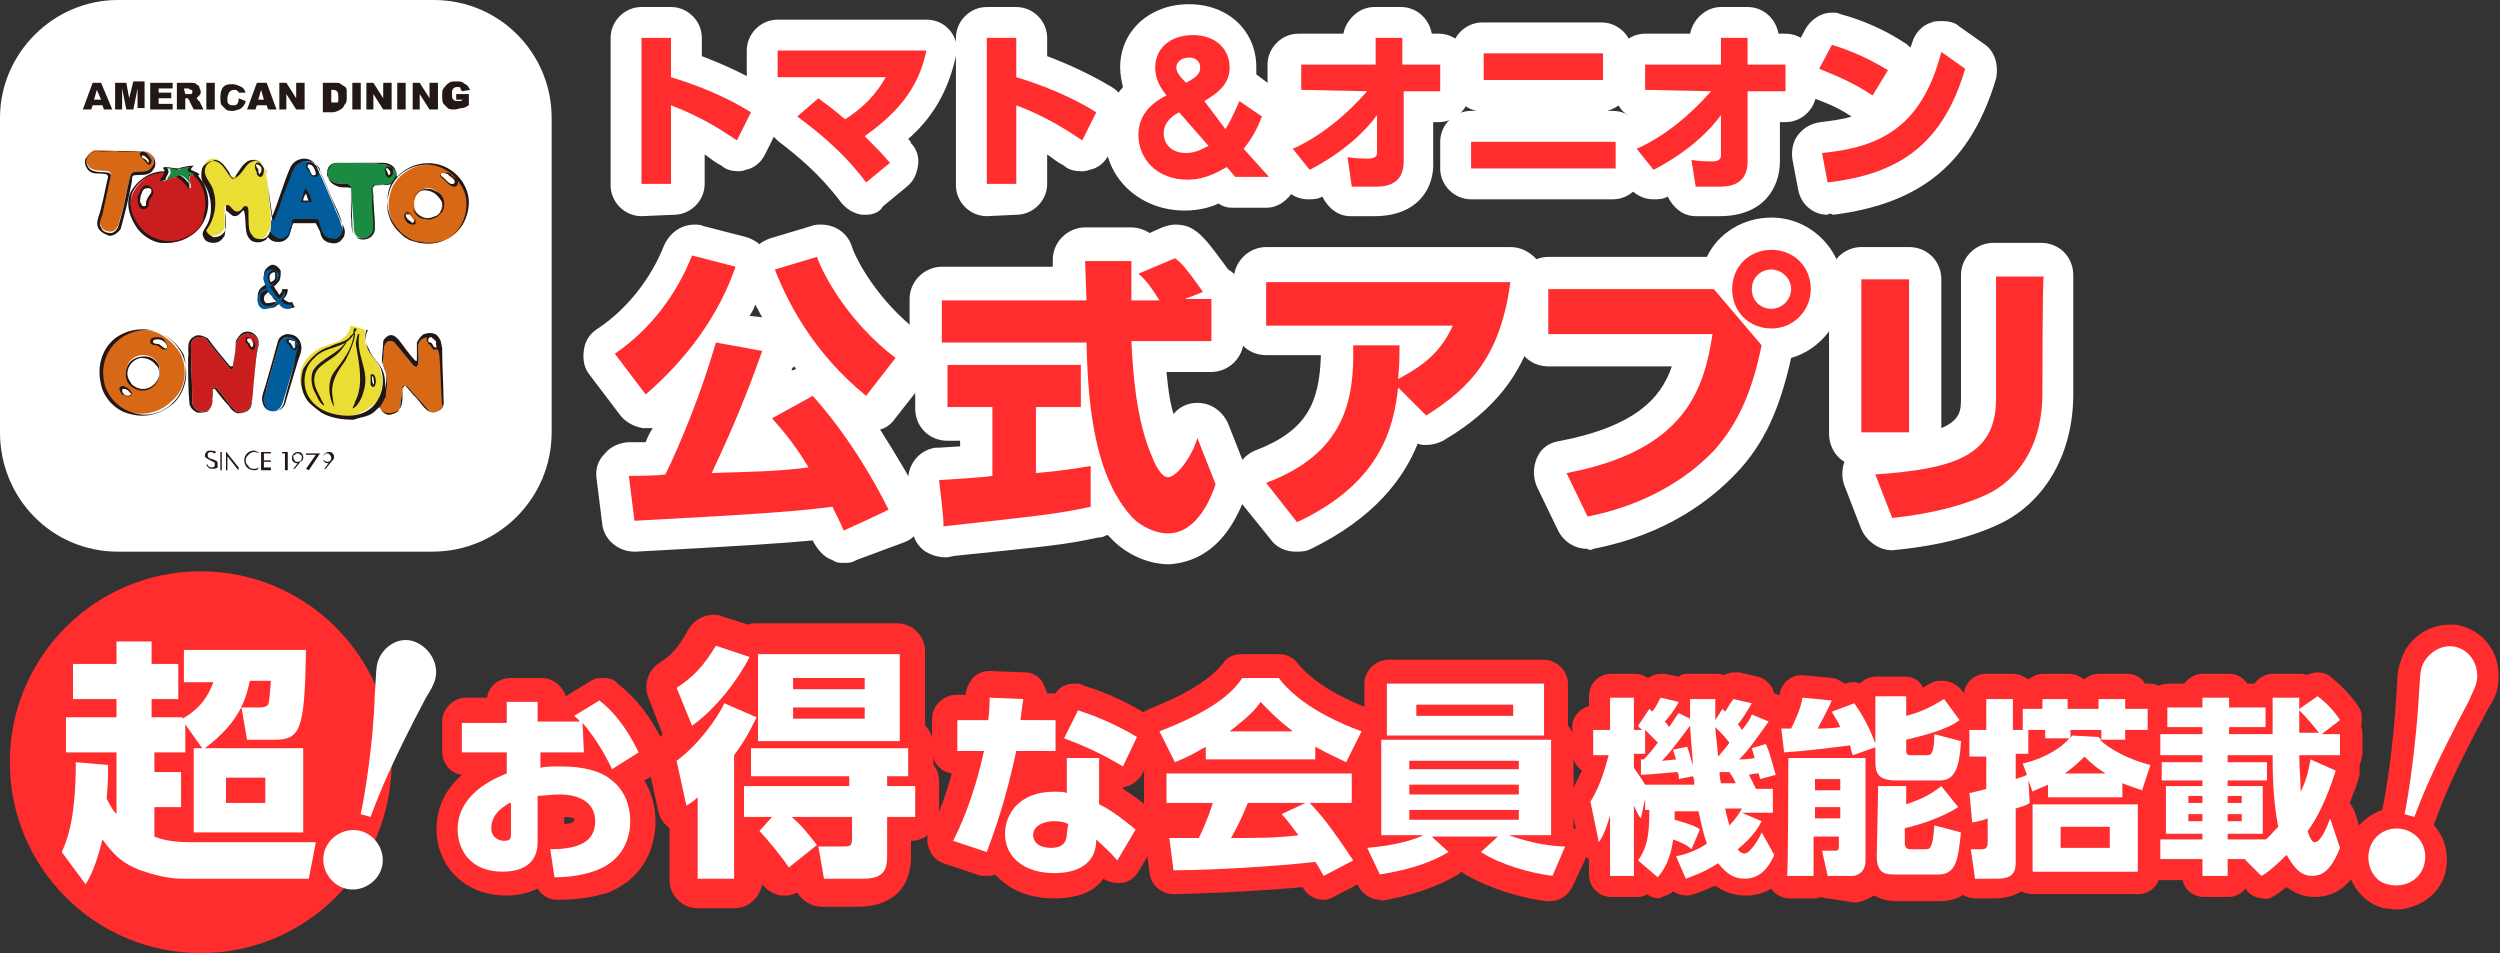 <?xml version="1.0" encoding="utf-8"?>
<!-- Generator: Adobe Illustrator 27.1.1, SVG Export Plug-In . SVG Version: 6.00 Build 0)  -->
<svg version="1.1" id="_レイヤー_2" xmlns="http://www.w3.org/2000/svg" xmlns:xlink="http://www.w3.org/1999/xlink" x="0px"
	 y="0px" viewBox="0 0 178.1 67.9" style="enable-background:new 0 0 178.1 67.9;" xml:space="preserve">
<rect x="0" y="0" width="178.1" height="67.9" fill="#333333" stroke="none"/>
<style type="text/css">
	.st0{fill:#FF2D2D;}
	.st1{fill:#FFFFFF;}
	.st2{fill:#DB282E;}
	.st3{fill-rule:evenodd;clip-rule:evenodd;fill:#FFFFFF;}
	.st4{fill:#221714;}
	.st5{fill:#025D9D;}
	.st6{fill:#D76816;}
	.st7{fill:#1B8B42;}
	.st8{fill:#C91E1D;}
	.st9{fill:#EADE35;}
	.st10{fill:#231815;}
</style>
<g id="_レイヤー_1-2">
	<g>
		<g>
			<circle class="st0" cx="14.3" cy="54.3" r="13.6"/>
			<path class="st1" d="M7.7,54.5c0,0.6,0,1.2-0.1,2.4c0.3,0.6,0.5,0.9,0.7,1.1v-4.4H4.7v-2.5h3.6v-1.3H5.2v-2.5h3.1v-1.6h2.5v1.6
				h1.9v2.5h-1.9v1.3h2.2v0.1c1.6-0.9,2-2.1,2.2-2.6h-2.1v-2.3h8.7c-0.1,5.8-0.4,6.4-2.3,6.4h-1.9l-0.4-2.3h1.1c0.4,0,0.6,0,0.8-0.2
				c0.1-0.2,0.1-0.7,0.2-1.7h-1.5c-0.3,1.4-0.8,3-3.2,4.8h7v6h-7.8v-6h0.6l-1.2-1.7v2h-2.2V55h1.9v2.5h-1.9v2.1
				c0.7,0.3,1.7,0.4,2.5,0.4h9l-0.5,2.6H13c-1.1,0-2.1-0.3-3-0.6c-1.3-0.5-1.9-1.1-2.7-2.2c-0.5,2-0.9,2.7-1.2,3.2l-1.7-2.3
				c0.3-0.7,1-2.1,1-6.4L7.7,54.5L7.7,54.5z M16.1,55.4v1.8h2.8v-1.8H16.1z"/>
			<path class="st1" d="M23.1,60.7c0.3-1.1,1.5-1.8,2.6-1.5s1.8,1.5,1.5,2.6c-0.3,1.1-1.5,1.8-2.6,1.5S22.8,61.8,23.1,60.7
				L23.1,60.7z M25.7,58c0.3-1.4,0.9-5.1,1-8.5c0.1-1.6,0.1-2,0.2-2.3c0.3-1.1,1.5-1.9,2.6-1.5s1.8,1.6,1.5,2.7
				c-0.1,0.4-0.4,0.9-0.6,1.2c-2.6,4.9-3.4,7-4,8.6L25.7,58L25.7,58z"/>
		</g>
		<g>
			<path class="st0" d="M39.7,64.1c-0.6,0-1.1-0.3-1.4-0.8c-0.6,0.3-1.4,0.5-2.2,0.5c-3.2,0-5-2.3-5-4.7c0-1.8,0.8-3,1.8-3.9
				c-0.8-0.1-1.4-0.8-1.4-1.7v-2.1c0-0.9,0.8-1.7,1.7-1.7h1.5c0.1-0.8,0.8-1.4,1.7-1.4h2.2c0.8,0,1.5,0.6,1.7,1.3
				c0,0,1.8-1.1,1.8-1.1c0.3-0.2,0.6-0.2,0.9-0.2c0.4,0,0.8,0.1,1,0.4c1.3,1,2.4,2.4,3.3,4.3c0.4,0.8,0.1,1.7-0.7,2.2l-0.7,0.4
				c0.5,0.8,0.8,1.9,0.8,2.9c0,0.9-0.2,3.8-3.4,5.1C42.3,63.9,41.2,64.1,39.7,64.1L39.7,64.1z M40.2,58.7c0.4,0,0.6-0.1,0.7-0.2
				c0,0,0,0,0-0.1c0-0.1,0-0.1,0-0.1c0,0-0.3-0.1-0.7-0.1V58.7L40.2,58.7z"/>
			<path class="st2" d="M41.6,53.6h-3.1v1.1c0.3-0.1,0.8-0.1,1.5-0.1c1.5,0,2.8,0.3,3.6,1c0.9,0.7,1.3,1.8,1.3,2.9
				c0,0.9-0.3,2.7-2.4,3.5c-0.8,0.3-1.8,0.5-3,0.5l-0.3-2c2.3,0,3.2-0.7,3.2-2c0-1.5-1.4-1.9-2.5-1.9c-0.6,0-1.3,0.1-1.6,0.1V60
				c0,1.8-1.5,2.1-2.5,2.1c-2.4,0-3.2-1.7-3.2-3c0-2.5,2.5-3.6,3.5-4v-1.5h-3.2v-2.1h3.2V50h2.2v1.4h3c-0.1-0.2-0.2-0.2-0.4-0.4
				l1.8-1.1c1.4,1.1,2.2,2.5,2.8,3.7l-1.9,1.2c-0.6-1.3-1.4-2.5-2.1-3.3L41.6,53.6L41.6,53.6z M36.3,57.2C36,57.4,35,57.9,35,59
				c0,0.7,0.6,0.9,0.9,0.9c0.5,0,0.5-0.2,0.5-0.5V57.2L36.3,57.2z"/>
			<path class="st0" d="M58.6,64.6c-0.8,0-1.4-0.4-1.8-1c-0.3,0.1-0.5,0.2-0.8,0.2c-0.1,0-0.2,0-0.4,0c-0.5-0.1-1-0.4-1.3-0.8
				c-0.2,1-1,1.7-2,1.7h-2.6c-1.1,0-2-0.9-2-2V59c-0.4-0.3-0.7-0.7-0.8-1.2l-0.7-3.2c-0.2-0.8,0.2-1.6,0.8-2.1
				c0.1,0,0.1-0.1,0.2-0.2l-1-2.6c-0.4-0.9,0-2,0.8-2.5c0.8-0.5,1.3-1,2-2.3c0.4-0.7,1.1-1.1,1.8-1.1c0.2,0,0.4,0,0.6,0.1l1.9,0.6
				c0.2-0.1,0.4-0.1,0.6-0.1h10c1.1,0,2,0.9,2,2v5.3c0.4,0.4,0.6,0.9,0.6,1.4v1.4c0.3,0.3,0.4,0.8,0.4,1.2v2.2c0,1.1-0.9,2-2,2V61
				c0,3.1-2.4,3.6-3.8,3.6L58.6,64.6L58.6,64.6z"/>
			<path class="st2" d="M48.2,49c1.1-0.7,1.9-1.5,2.8-3l2.4,0.8c-0.8,1.6-2.4,3.7-4.1,4.9L48.2,49L48.2,49z M53.9,51.1
				c-0.3,0.6-0.7,1.5-1.6,2.7v8.8h-2.6v-5.8c-0.3,0.3-0.5,0.4-0.8,0.6l-0.7-3.2c1.5-1.1,2.9-3,3.4-4.1L53.9,51.1L53.9,51.1z
				 M55,58.2h-2V56h7.5v-0.7h-7v-2h11.2v2h-1.5V56h2v2.2h-2V61c0,0.9-0.2,1.6-1.7,1.6h-2.8l-0.4-2.3h1.9c0.4,0,0.5-0.1,0.5-0.6v-1.5
				h-4.3c0.7,0.6,1.1,1.1,1.8,2l-2,1.6c-0.6-0.9-1.7-2.2-2.1-2.6L55,58.2L55,58.2z M64.1,46.6v6.2H54v-6.2H64.1z M56.5,48.3v0.8h5.1
				v-0.8H56.5z M56.5,50.4v0.8h5.1v-0.8H56.5z"/>
			<path class="st0" d="M75.1,64c-1.8,0-3.2-0.6-4.2-1.7c-0.2,0.1-0.4,0.1-0.7,0.1c-0.2,0-0.4,0-0.6-0.1l-2.4-0.8
				c-0.5-0.2-0.8-0.5-1-1s-0.2-1,0.1-1.4c0.3-0.5,0.9-1.8,1.5-4c-0.8-0.1-1.4-0.8-1.4-1.7v-2.2c0-0.9,0.8-1.7,1.7-1.7h0.7
				c0-0.4,0.2-0.8,0.5-1.2c0.3-0.3,0.7-0.5,1.2-0.5c0,0,2.5,0.1,2.5,0.1c0.5,0,0.9,0.2,1.2,0.6c0.2,0.3,0.3,0.6,0.4,0.9h0.5
				c0,0,0.1,0,0.1,0c0.3-0.5,0.8-0.7,1.4-0.7c0.2,0,0.4,0,0.5,0.1c1.2,0.4,2.7,0.9,4.6,2.1c0.8,0.5,1.1,1.4,0.7,2.2l-1,2
				c-0.2,0.4-0.6,0.7-1,0.9c-0.2,0-0.3,0.1-0.4,0.1v0.1c0.8,0.5,1.6,1.1,2.1,1.6c0.6,0.5,0.7,1.4,0.3,2.1l-1.3,2.2
				c-0.3,0.5-0.8,0.8-1.3,0.8c-0.1,0-0.1,0-0.2,0c-0.3,0-0.7-0.1-1-0.3C78,63.5,76.8,64,75.1,64L75.1,64z"/>
			<path class="st2" d="M75.2,51.3v2.2h-2.8c-0.7,3.3-1.5,5.6-2.1,7.2l-2.4-0.8c0.4-0.8,1.4-2.8,2.2-6.4h-1.9v-2.2h2.2
				c0.1-0.8,0.1-1.2,0.1-1.6l2.4,0.1c-0.1,0.6-0.1,0.8-0.2,1.5L75.2,51.3L75.2,51.3z M78.3,57.3c0.9,0.4,2,1.3,2.6,1.8l-1.3,2.2
				c-0.6-0.7-1.1-1.1-1.5-1.5c0,2.4-2.5,2.4-3,2.4c-2.1,0-3.5-1.1-3.5-2.8c0-1.4,1-3,3.5-3c0.4,0,0.7,0,0.9,0.1L76,54h2.3L78.3,57.3
				L78.3,57.3z M76.1,58.7c-0.2-0.1-0.5-0.2-1-0.2c-0.7,0-1.5,0.3-1.5,1c0,0.3,0.2,0.9,1.3,0.9c0.4,0,1.1-0.1,1.1-1L76.1,58.7
				L76.1,58.7z M80,54.6c-1.2-0.7-2.3-1.3-4.2-2l1-2c1.2,0.4,2.5,0.9,4.2,1.9L80,54.6L80,54.6z"/>
			<path class="st0" d="M94.3,64.1c-0.6,0-1.2-0.3-1.5-0.9c-3.2,0.3-8.1,0.5-9.1,0.5c0,0,0,0-0.1,0c-0.8,0-1.6-0.6-1.7-1.5L81.6,60
				c-0.1-0.5,0.1-1.1,0.5-1.5c-0.4-0.3-0.6-0.8-0.6-1.3v-2.1c0-0.3,0.1-0.6,0.2-0.9L81,52.9c-0.2-0.4-0.2-0.9-0.1-1.4s0.5-0.8,1-1
				c3.5-1.4,4.6-2.5,5.2-3.2c0.3-0.5,0.8-0.7,1.4-0.7h2.6c0.5,0,1,0.2,1.3,0.6c0.4,0.5,1.7,2,5.2,3.3c0.5,0.2,0.8,0.5,1,1
				s0.2,1-0.1,1.4l-0.7,1.3c0.2,0.3,0.2,0.6,0.2,0.9v2.1c0,0.8-0.5,1.4-1.2,1.6c0.3,0.5,0.6,1,1,1.5c0.2,0.4,0.3,0.9,0.2,1.4
				c-0.1,0.5-0.4,0.8-0.9,1.1l-2.1,1.1C94.8,64,94.6,64.1,94.3,64.1L94.3,64.1z"/>
			<path class="st2" d="M85.9,53.2c-1.2,0.7-1.7,0.9-2.2,1.1l-1.1-2.2c3.6-1.4,5.1-2.6,5.9-3.8h2.6c0.6,0.8,2.1,2.4,5.9,3.8
				l-1.1,2.2c-0.4-0.2-1.1-0.5-2.2-1.1v0.9h-7.8V53.2z M94.3,62.4c-0.2-0.3-0.3-0.6-0.6-1c-2.5,0.3-7.4,0.6-10.1,0.6l-0.3-2.3
				c0.1,0,1.9,0,2.1,0c0.1-0.2,0.6-1.2,1-2.5h-3.3v-2.1h13.2v2.1h-3c0.7,0.7,1.6,1.8,3.1,4.1L94.3,62.4L94.3,62.4z M92.1,52.1
				c-1.3-1-1.9-1.7-2.3-2.1c-0.3,0.5-0.9,1.1-2.2,2.1H92.1z M93,57.2h-4.1c-0.5,1.2-0.7,1.6-1.2,2.5c1.7,0,3.3,0,4.8-0.2
				c-0.6-0.8-0.9-1.2-1.2-1.5L93,57.2z"/>
			<path class="st0" d="M98.3,64.1c-0.6,0-1.2-0.4-1.5-0.9l-0.9-1.9c-0.3-0.5-0.2-1.1,0-1.6c0.2-0.3,0.4-0.6,0.8-0.7v-6.1
				c0-0.5,0.2-0.9,0.5-1.2v-3c0-0.9,0.8-1.7,1.7-1.7H110c0.9,0,1.7,0.8,1.7,1.7v3c0.3,0.3,0.4,0.7,0.4,1.2v6.1
				c0.3,0.1,0.6,0.4,0.7,0.7c0.3,0.5,0.3,1.1,0.1,1.6l-0.9,1.9c-0.3,0.6-0.9,1-1.6,1c-0.1,0-0.1,0-0.2,0c-1.8-0.2-4.1-0.9-5.8-1.9
				c-0.1-0.1-0.2-0.1-0.3-0.2c-0.1,0.1-0.2,0.2-0.4,0.3c-1.6,0.9-3.2,1.4-5.4,1.8C98.5,64.1,98.4,64.1,98.3,64.1L98.3,64.1z"/>
			<path class="st2" d="M110.6,62.4c-1.6-0.2-3.7-0.8-5.1-1.7l1.2-1.1H102l1.2,1.1c-1.2,0.7-2.5,1.2-4.9,1.6l-0.9-1.9
				c1.1-0.1,2.7-0.3,4-0.9h-3v-6.8h12.1v6.8h-3c0.8,0.3,2.5,0.8,4,0.8L110.6,62.4L110.6,62.4z M110,48.7v3.7H98.8v-3.7
				C98.8,48.7,110,48.7,110,48.7z M100.4,54.2v0.6h7.8v-0.6H100.4z M100.4,55.9v0.7h7.8v-0.7H100.4z M100.4,57.7v0.7h7.8v-0.7H100.4
				z M100.9,50.2V51h6.9v-0.8H100.9z"/>
			<path class="st0" d="M118.2,64c-0.3,0-0.6-0.1-0.9-0.3c-0.2,0.2-0.5,0.2-0.8,0.2h-1.7c-0.9,0-1.6-0.7-1.6-1.6v-1.1
				c-0.4-0.2-0.6-0.6-0.7-1l-0.6-2.9c-0.1-0.4,0-0.8,0.2-1.2s0.4-0.8,0.6-1.2c-0.4-0.3-0.7-0.8-0.7-1.3v-1.8c0-0.7,0.5-1.3,1.2-1.5
				v-0.7c0-0.9,0.7-1.6,1.6-1.6h1.7c0.3,0,0.6,0.1,0.9,0.3c0.3-0.2,0.6-0.3,0.9-0.3c0.1,0,0.2,0,0.3,0l1,0.2
				c0.2-0.2,0.5-0.2,0.8-0.2h1.8c0.2,0,0.4,0,0.6,0.1c0.2-0.1,0.5-0.2,0.7-0.2c0.1,0,0.2,0,0.4,0l1.3,0.3c0.5,0.1,0.9,0.5,1.1,0.9
				c0,0.1,0.1,0.2,0.1,0.3l0.3,0.1c0.4,0.2,0.8,0.5,0.9,1c0.1,0.5,0.1,1-0.2,1.3c0,0-0.1,0.1-0.1,0.1c0,0,0,0.1,0,0.1
				c0.3,0.7,0.3,0.9,0.7,2.4c0.1,0.4,0,0.8-0.1,1.1c0,0.1,0,0.2,0,0.2v1.7c0,0.5-0.2,1-0.6,1.3l0.6,1.1c0.2,0.5,0.3,1,0,1.5
				c-0.3,0.6-1.3,2.5-3.5,2.5c-0.8,0-1.5-0.2-2.2-0.7c-0.7,0.3-1.2,0.5-1.5,0.6c-0.2,0-0.3,0.1-0.5,0.1c-0.4,0-0.7-0.1-1-0.3
				c-0.2,0.2-0.5,0.3-0.8,0.4C118.3,64,118.2,64,118.2,64L118.2,64z"/>
			<path class="st2" d="M120.5,60.5c-0.2-0.2-0.5-0.4-1.3-0.7c-0.2,1.4-0.6,2.1-1.1,2.7l-1.4-1.2c0.6-0.9,0.8-1.6,0.8-3.6h-0.3v-0.8
				l-0.3,1.4c-0.2-0.2-0.2-0.3-0.5-0.9v5h-1.7v-4.3c-0.3,1-0.5,1.5-0.8,1.9l-0.6-2.9c0.8-1.2,1.2-3,1.3-3.3h-1.1v-1.8h1.2v-2.3h1.7
				v2.3h0.6c-0.1-0.1-0.2-0.1-0.3-0.3l0.8-1.2c0,0,0.2,0.2,0.2,0.2c0.4-0.5,0.4-0.7,0.6-1l1.3,0.3c-0.3,0.6-0.8,1.2-1,1.4
				c0.1,0.1,0.2,0.2,0.3,0.4c0.5-0.7,0.5-0.8,0.7-1l0.8,0.4c0-0.6,0-1,0-1.4h1.8c0,0.4,0,0.8,0,1.5l0.5-0.8c0.1,0.1,0.2,0.2,0.2,0.2
				c0.3-0.5,0.5-0.8,0.6-0.9l1.3,0.3c-0.3,0.5-0.7,1.2-1,1.5c0.2,0.2,0.2,0.3,0.3,0.4c0.4-0.5,0.6-0.8,0.7-1.1l1.2,0.5
				c-0.8,1.1-1.3,1.9-2.1,2.7c0.2,0,0.6,0,1.1-0.1c-0.1-0.3-0.1-0.4-0.2-0.7l1-0.3c0.3,0.7,0.3,0.8,0.7,2.2l-1.1,0.3
				c-0.1-0.3-0.1-0.4-0.1-0.4c-0.2,0-0.3,0-0.7,0.1c0.2,0.4,0.4,0.8,0.5,1h1.2v1.7h-2.2l1.4,0.6c-0.2,0.4-0.6,1.1-1.7,2
				c0.2,0.3,0.4,0.3,0.5,0.3c0.4,0,1.1-1.2,1.2-1.5l0.9,1.6c-0.3,0.7-0.9,1.7-2.1,1.7c-0.6,0-1.2-0.2-1.9-1.1
				c-1.1,0.7-1.8,0.9-2.3,1.1l-0.7-1.6c0.5-0.1,1.3-0.3,2.2-0.9c-0.3-0.8-0.5-1.9-0.6-2.3h-1.7c0,0.2,0,0.5,0,0.6
				c1.1,0.3,1.6,0.5,1.8,0.7L120.5,60.5L120.5,60.5z M116.9,54.1h0.2c0.1-0.1,0.5-0.5,1-1.2c-0.3-0.3-0.7-0.7-0.9-0.9v1.7h-0.8v1
				c0.2,0.3,0.5,0.7,0.8,1.2h3.5c0-0.3,0-0.4-0.1-0.6l-1,0.2c0-0.2,0-0.3-0.1-0.5c-0.2,0-2.1,0.2-2.6,0.2L116.9,54.1L116.9,54.1z
				 M119.4,54.1c-0.1-0.4-0.2-0.5-0.2-0.7l1-0.2c0.2,0.5,0.3,1.1,0.4,1.3c0-0.4-0.1-1.2-0.2-2.8c-0.4,0.5-1.3,1.8-2,2.5L119.4,54.1
				L119.4,54.1z M122.4,53.9c0.5-0.6,0.7-0.8,0.8-1c-0.3-0.4-0.8-0.9-1-1.1C122.2,52.1,122.3,52.7,122.4,53.9L122.4,53.9z
				 M123.7,55.9c-0.3-0.7-0.4-0.7-0.5-0.9c-0.1,0-0.2,0-0.7,0c0,0.1,0,0.3,0.1,0.8H123.7L123.7,55.9z M122.9,57.6
				c0.1,0.5,0.2,0.8,0.3,1.2c0.4-0.4,0.6-0.7,0.9-1.2H122.9z"/>
			<path class="st0" d="M130.2,64c-0.1,0-0.3,0-0.4-0.1c-0.1,0-0.3,0.1-0.4,0.1h-1.9c-0.9,0-1.6-0.7-1.6-1.6v-7.7
				c-0.2-0.2-0.4-0.6-0.4-0.9l-0.2-1.7c0-0.4,0.1-0.9,0.4-1.2c0.2-0.2,0.5-0.4,0.8-0.5c0.2-0.5,0.3-0.8,0.3-1.1
				c0.2-0.7,0.8-1.2,1.5-1.2c0.1,0,0.1,0,0.1,0l2.1,0.2c0.3,0,0.6,0.2,0.9,0.4l0.1,0c0.2-0.1,0.4-0.1,0.5-0.1c0.2,0,0.3,0,0.5,0.1
				c0.3-0.3,0.7-0.5,1.2-0.5h2c0.6,0,1.1,0.3,1.3,0.8c0.1-0.1,0.3-0.2,0.5-0.3c0.3-0.2,0.6-0.2,0.9-0.2c0.5,0,0.9,0.2,1.3,0.6
				l1.1,1.5c0.3,0.3,0.4,0.8,0.3,1.2c0,0.1-0.1,0.3-0.1,0.4c0.2,0.3,0.3,0.6,0.3,0.9c0,1.5-0.3,2.5-0.9,3.3l0.3,0.3
				c0.3,0.3,0.4,0.8,0.4,1.3c0,0.2-0.1,0.3-0.1,0.5c0.3,0.3,0.4,0.7,0.4,1.2c-0.2,1.8-0.4,4.5-3.2,4.5h-3.1c-0.7,0-1.2-0.2-1.6-0.4
				c-0.5,0.3-1,0.5-1.4,0.5L130.2,64L130.2,64z"/>
			<path class="st2" d="M132,53.8c-0.1-0.2-0.1-0.3-0.2-0.7c-1.6,0.2-3.1,0.4-4.7,0.5l-0.2-1.7h0.7c0.2-0.4,0.7-1.4,0.8-2.2l2.1,0.2
				c-0.3,0.7-0.6,1.2-1,2c0.3,0,0.9,0,1.6-0.1c-0.2-0.5-0.4-0.7-0.6-1.1l1.6-0.6c0.7,1,1.1,1.8,1.6,3.1L132,53.8L132,53.8z
				 M127.4,54h5.5v7.3c0,1-0.8,1.1-0.9,1.1h-1.8l-0.4-1.8h1c0.2,0,0.2-0.2,0.2-0.3v-0.7h-1.8v2.8h-1.9C127.4,62.4,127.4,54,127.4,54
				z M129.3,55.5v0.8h1.8v-0.8H129.3z M129.3,57.5v0.8h1.8v-0.8H129.3z M135.8,49.6V51c1.1-0.3,1.7-0.6,2.7-1.2l1.1,1.5
				c-0.9,0.7-2.6,1.1-3.8,1.4v0.8c0,0.3,0.2,0.3,0.3,0.3h1.2c0.2,0,0.5,0,0.5-1.5l1.9,0.5c-0.1,1.8-0.4,2.8-1.5,2.8h-3.1
				c-1.4,0-1.5-0.6-1.5-1.4v-4.6H135.8z M133.8,56h2v1.3c1.1-0.4,1.6-0.6,2.5-1.3l1.2,1.5c-1.1,0.7-2.5,1.2-3.8,1.5v1.1
				c0,0.2,0.1,0.4,0.4,0.4h1.1c0.3,0,0.5-0.1,0.6-1.7l1.9,0.5c-0.2,1.8-0.3,3-1.6,3h-3.1c-0.6,0-1.3,0-1.3-1.3L133.8,56L133.8,56z"
				/>
			<path class="st0" d="M140.7,64c-0.8,0-1.5-0.6-1.6-1.4l-0.3-2.1c-0.1-0.4,0.1-0.9,0.4-1.2c-0.1-0.2-0.2-0.5-0.3-0.8l-0.2-2.1
				c0-0.6,0.2-1.1,0.7-1.4c-0.4-0.3-0.7-0.8-0.7-1.3v-1.9c0-0.8,0.5-1.4,1.2-1.5v-0.7c0-0.9,0.7-1.6,1.6-1.6h1.9
				c0.4,0,0.8,0.2,1.1,0.4c0.3-0.2,0.6-0.4,1.1-0.4h1.8c0.4,0,0.8,0.2,1.1,0.4c0.3-0.3,0.7-0.4,1.1-0.4h1.9c0.6,0,1.1,0.3,1.3,0.7
				h0.3c0.9,0,1.6,0.7,1.6,1.6V52c0,0.4-0.2,0.8-0.5,1.1c0.2,0.2,0.4,0.3,0.5,0.6c0.2,0.4,0.2,0.9,0.1,1.3l-0.7,1.8
				c-0.1,0.1-0.1,0.2-0.2,0.3c0,0,0,0.1,0,0.2v4.8c0,0.9-0.7,1.6-1.6,1.6h-7.5c-0.3,0-0.6-0.1-0.8-0.2c-0.5,0.3-1.1,0.5-1.8,0.5
				H140.7L140.7,64z"/>
			<path class="st2" d="M152.6,56.3c-0.6-0.2-0.9-0.3-1.4-0.5v1h-5.3v-0.9c-0.6,0.3-0.8,0.3-1.1,0.5l-0.3-0.8l0.1,1.6
				c-0.3,0.2-0.4,0.2-1,0.4v3.8c0,0.6-0.1,1.2-1.3,1.2h-1.6l-0.3-2.1h0.8c0.3,0,0.4-0.2,0.4-0.4v-1.8c-0.5,0.2-0.7,0.2-1.1,0.3
				l-0.2-2.1c0.4-0.1,0.5-0.1,1.2-0.3v-2.3h-1.2v-1.9h1.2v-2.2h1.9v2.2h0.7v-1.5h1.4v-0.7h1.8v0.7h2.2v-0.7h1.9v0.7h1.6V52h-1.6v0.7
				h-1.8c0.2,0.2,1.3,1.2,3.6,1.8L152.6,56.3L152.6,56.3z M144.1,54.4c2.1-0.5,3.2-1.6,3.3-1.8h-1.7V52h-1.2v1.7h-0.9v1.8
				c0.2-0.1,0.4-0.1,0.8-0.3C144.4,55.2,144.1,54.4,144.1,54.4z M152.3,62.1h-7.5v-4.8h7.5V62.1z M150.3,58.9h-3.5v1.5h3.5V58.9z
				 M150,55.1c-0.5-0.3-0.9-0.6-1.5-1.2c-0.7,0.7-1,0.9-1.4,1.2H150L150,55.1z M149.5,52.5c0.1,0.1,0.1,0.1,0.2,0.2V52h-2.2v0.6
				l0.1-0.2L149.5,52.5L149.5,52.5z"/>
			<path class="st0" d="M161.2,64c-0.4,0-0.8-0.2-1.1-0.5l-0.1-0.2c-0.3,0.3-0.7,0.6-1.2,0.6h-1.8c-0.7,0-1.4-0.5-1.5-1.2h-1.5
				c-0.9,0-1.6-0.7-1.6-1.6v-1.4c0-0.4,0.1-0.8,0.4-1v-2.3c-0.2-0.2-0.3-0.5-0.3-0.9v-1.1c-0.1-0.2-0.1-0.4-0.1-0.7v-1.5
				c0-0.5,0.2-0.9,0.5-1.2v-0.7c0-0.9,0.7-1.6,1.6-1.6h1.1c0.3-0.4,0.8-0.7,1.3-0.7h1.9c0.6,0,1,0.3,1.3,0.7h0.5
				c0.3-0.4,0.8-0.7,1.3-0.7h1.9c0.2,0,0.4,0,0.5,0.1c0.2-0.1,0.5-0.2,0.8-0.2c0.3,0,0.7,0.1,0.9,0.3c0.9,0.7,1.6,1.5,2,2.1
				c0.3,0.4,0.3,1,0.2,1.4c0,0.1,0.1,0.3,0.1,0.4v1.5c0,0.3-0.1,0.6-0.2,0.9c0,0.2,0,0.5,0,0.7c-0.2,0.8-0.5,1.4-0.7,2
				c0.1,0.2,0.2,0.3,0.3,0.5l0.7,2.1c0.1,0.3,0.1,0.7,0,1.1c-0.3,0.8-1.1,3-3.5,3c-0.5,0-1.2-0.1-2-0.7c-0.3,0.2-0.5,0.4-0.7,0.5
				C161.8,64,161.5,64.1,161.2,64L161.2,64z"/>
			<path class="st2" d="M159.9,61.2h-1.2v1.2h-1.8v-1.2h-3v-1.4h3v-0.4h-2.6v-3.4h2.6v-0.4H154v-1.3h2.9v-0.5h-3v-1.5h3v-0.5h-2.5
				v-1.4h2.5v-0.7h1.9v0.7h2.6v1.4h-2.6v0.5h3.1c0-0.3,0-2.5,0-2.6h1.9c0,0.2,0,0.5,0,0.8l1.3-0.9c0.7,0.5,1.3,1.2,1.6,1.7l-1.3,1
				h1.3v1.5h-2.9c0,0.8,0.1,1.8,0.1,2.6c0.5-1,0.6-1.8,0.7-2.3l1.8,0.8c-0.7,2.2-1.4,3.5-2,4.3c0.1,0.4,0.3,0.8,0.5,0.8
				c0.4,0,0.8-0.9,1.1-1.7l0.7,2.1c-0.7,1.8-1.4,2-2,2c-0.9,0-1.4-0.8-1.8-1.5c-0.8,0.8-1.4,1.3-1.8,1.5L159.9,61.2L159.9,61.2z
				 M155.9,56.7v0.5h1v-0.5H155.9z M155.9,58v0.5h1V58H155.9z M158.7,56.7v0.5h1v-0.5H158.7z M158.7,58v0.5h1V58H158.7z M161.4,59.8
				c0.2-0.1,0.4-0.4,0.9-0.9c-0.4-2-0.4-4.2-0.4-5.1h-3.2v0.5h2.8v1.3h-2.8v0.4h2.5v3.4h-2.5v0.4L161.4,59.8L161.4,59.8z
				 M165.2,52.2c-0.4-0.5-0.8-1-1.4-1.6v1.6H165.2z"/>
			<g>
				<path class="st0" d="M170.8,64.8c-0.3,0-0.7-0.1-1-0.1c-1.9-0.5-3-2.6-2.5-4.5c0.3-1.2,1.3-2.1,2.4-2.5c0,0,0,0,0,0
					c0.3-1.2,0.8-4.7,1-7.9c0.1-1.7,0.1-2.1,0.3-2.6c0.4-1.6,1.9-2.7,3.5-2.7c0.3,0,0.6,0,0.9,0.1c1,0.3,1.7,0.9,2.2,1.8
					c0.4,0.8,0.5,1.8,0.3,2.7c-0.1,0.5-0.4,1-0.6,1.3l-0.1,0.2c-2.5,4.6-3.2,6.5-3.8,8.1c0,0,0,0,0,0.1c0.8,0.9,1.1,2.1,0.8,3.4
					C173.8,63.7,172.4,64.7,170.8,64.8L170.8,64.8z"/>
				<path class="st0" d="M168.8,60.5c0.3-1.1,1.4-1.7,2.5-1.4c1.1,0.3,1.7,1.4,1.4,2.5c-0.3,1.1-1.4,1.7-2.6,1.4
					C169.1,62.8,168.5,61.6,168.8,60.5z M171.3,58c0.3-1.4,0.8-4.9,1-8.1c0.1-1.5,0.1-1.9,0.2-2.3c0.3-1,1.4-1.8,2.5-1.5
					s1.7,1.5,1.4,2.6c-0.1,0.4-0.4,0.9-0.5,1.2c-2.5,4.7-3.3,6.7-3.9,8.3L171.3,58L171.3,58z"/>
			</g>
			<path class="st1" d="M168.8,60.5c0.3-1.1,1.4-1.7,2.5-1.4c1.1,0.3,1.7,1.4,1.4,2.5c-0.3,1.1-1.4,1.7-2.6,1.4
				C169.1,62.8,168.5,61.6,168.8,60.5z M171.3,58c0.3-1.4,0.8-4.9,1-8.1c0.1-1.5,0.1-1.9,0.2-2.3c0.3-1,1.4-1.8,2.5-1.5
				s1.7,1.5,1.4,2.6c-0.1,0.4-0.4,0.9-0.5,1.2c-2.5,4.7-3.3,6.7-3.9,8.3L171.3,58L171.3,58z"/>
			<path class="st1" d="M41.6,53.6h-3.1v1.1c0.3-0.1,0.8-0.1,1.5-0.1c1.5,0,2.8,0.3,3.6,1c0.9,0.7,1.3,1.8,1.3,2.9
				c0,0.9-0.3,2.7-2.4,3.5c-0.8,0.3-1.8,0.5-3,0.5l-0.3-2c2.3,0,3.2-0.7,3.2-2c0-1.5-1.4-1.9-2.5-1.9c-0.6,0-1.3,0.1-1.6,0.1V60
				c0,1.8-1.5,2.1-2.5,2.1c-2.4,0-3.2-1.7-3.2-3c0-2.5,2.5-3.6,3.5-4v-1.5h-3.2v-2.1h3.2V50h2.2v1.4h3c-0.1-0.2-0.2-0.2-0.4-0.4
				l1.8-1.1c1.4,1.1,2.2,2.5,2.8,3.7l-1.9,1.2c-0.6-1.3-1.4-2.5-2.1-3.3L41.6,53.6L41.6,53.6z M36.3,57.2C36,57.4,35,57.9,35,59
				c0,0.7,0.6,0.9,0.9,0.9c0.5,0,0.5-0.2,0.5-0.5V57.2L36.3,57.2z"/>
			<path class="st1" d="M48.2,49c1.1-0.7,1.9-1.5,2.8-3l2.4,0.8c-0.8,1.6-2.4,3.7-4.1,4.9L48.2,49L48.2,49z M53.9,51.1
				c-0.3,0.6-0.7,1.5-1.6,2.7v8.8h-2.6v-5.8c-0.3,0.3-0.5,0.4-0.8,0.6l-0.7-3.2c1.5-1.1,2.9-3,3.4-4.1L53.9,51.1L53.9,51.1z
				 M55,58.2h-2V56h7.5v-0.7h-7v-2h11.2v2h-1.5V56h2v2.2h-2V61c0,0.9-0.2,1.6-1.7,1.6h-2.8l-0.4-2.3h1.9c0.4,0,0.5-0.1,0.5-0.6v-1.5
				h-4.3c0.7,0.6,1.1,1.1,1.8,2l-2,1.6c-0.6-0.9-1.7-2.2-2.1-2.6L55,58.2L55,58.2z M64.1,46.6v6.2H54v-6.2H64.1z M56.5,48.3v0.8h5.1
				v-0.8H56.5z M56.5,50.4v0.8h5.1v-0.8H56.5z"/>
			<path class="st1" d="M75.2,51.3v2.2h-2.8c-0.7,3.3-1.5,5.6-2.1,7.2l-2.4-0.8c0.4-0.8,1.4-2.8,2.2-6.4h-1.9v-2.2h2.2
				c0.1-0.8,0.1-1.2,0.1-1.6l2.4,0.1c-0.1,0.6-0.1,0.8-0.2,1.5L75.2,51.3L75.2,51.3z M78.3,57.3c0.9,0.4,2,1.3,2.6,1.8l-1.3,2.2
				c-0.6-0.7-1.1-1.1-1.5-1.5c0,2.4-2.5,2.4-3,2.4c-2.1,0-3.5-1.1-3.5-2.8c0-1.4,1-3,3.5-3c0.4,0,0.7,0,0.9,0.1L76,54h2.3L78.3,57.3
				L78.3,57.3z M76.1,58.7c-0.2-0.1-0.5-0.2-1-0.2c-0.7,0-1.5,0.3-1.5,1c0,0.3,0.2,0.9,1.3,0.9c0.4,0,1.1-0.1,1.1-1L76.1,58.7
				L76.1,58.7z M80,54.6c-1.2-0.7-2.3-1.3-4.2-2l1-2c1.2,0.4,2.5,0.9,4.2,1.9L80,54.6L80,54.6z"/>
			<path class="st1" d="M85.9,53.2c-1.2,0.7-1.7,0.9-2.2,1.1l-1.1-2.2c3.6-1.4,5.1-2.6,5.9-3.8h2.6c0.6,0.8,2.1,2.4,5.9,3.8
				l-1.1,2.2c-0.4-0.2-1.1-0.5-2.2-1.1v0.9h-7.8V53.2z M94.3,62.4c-0.2-0.3-0.3-0.6-0.6-1c-2.5,0.3-7.4,0.6-10.1,0.6l-0.3-2.3
				c0.1,0,1.9,0,2.1,0c0.1-0.2,0.6-1.2,1-2.5h-3.3v-2.1h13.2v2.1h-3c0.7,0.7,1.6,1.8,3.1,4.1L94.3,62.4L94.3,62.4z M92.1,52.1
				c-1.3-1-1.9-1.7-2.3-2.1c-0.3,0.5-0.9,1.1-2.2,2.1H92.1z M93,57.2h-4.1c-0.5,1.2-0.7,1.6-1.2,2.5c1.7,0,3.3,0,4.8-0.2
				c-0.6-0.8-0.9-1.2-1.2-1.5L93,57.2z"/>
			<path class="st1" d="M110.6,62.4c-1.6-0.2-3.7-0.8-5.1-1.7l1.2-1.1H102l1.2,1.1c-1.2,0.7-2.5,1.2-4.9,1.6l-0.9-1.9
				c1.1-0.1,2.7-0.3,4-0.9h-3v-6.8h12.1v6.8h-3c0.8,0.3,2.5,0.8,4,0.8L110.6,62.4L110.6,62.4z M110,48.7v3.7H98.8v-3.7
				C98.8,48.7,110,48.7,110,48.7z M100.4,54.2v0.6h7.8v-0.6H100.4z M100.4,55.9v0.7h7.8v-0.7H100.4z M100.4,57.7v0.7h7.8v-0.7H100.4
				z M100.9,50.2V51h6.9v-0.8H100.9z"/>
			<path class="st1" d="M120.5,60.5c-0.2-0.2-0.5-0.4-1.3-0.7c-0.2,1.4-0.6,2.1-1.1,2.7l-1.4-1.2c0.6-0.9,0.8-1.6,0.8-3.6h-0.3v-0.8
				l-0.3,1.4c-0.2-0.2-0.2-0.3-0.5-0.9v5h-1.7v-4.3c-0.3,1-0.5,1.5-0.8,1.9l-0.6-2.9c0.8-1.2,1.2-3,1.3-3.3h-1.1v-1.8h1.2v-2.3h1.7
				v2.3h0.6c-0.1-0.1-0.2-0.1-0.3-0.3l0.8-1.2c0,0,0.2,0.2,0.2,0.2c0.4-0.5,0.4-0.7,0.6-1l1.3,0.3c-0.3,0.6-0.8,1.2-1,1.4
				c0.1,0.1,0.2,0.2,0.3,0.4c0.5-0.7,0.5-0.8,0.7-1l0.8,0.4c0-0.6,0-1,0-1.4h1.8c0,0.4,0,0.8,0,1.5l0.5-0.8c0.1,0.1,0.2,0.2,0.2,0.2
				c0.3-0.5,0.5-0.8,0.6-0.9l1.3,0.3c-0.3,0.5-0.7,1.2-1,1.5c0.2,0.2,0.2,0.3,0.3,0.4c0.4-0.5,0.6-0.8,0.7-1.1l1.2,0.5
				c-0.8,1.1-1.3,1.9-2.1,2.7c0.2,0,0.6,0,1.1-0.1c-0.1-0.3-0.1-0.4-0.2-0.7l1-0.3c0.3,0.7,0.3,0.8,0.7,2.2l-1.1,0.3
				c-0.1-0.3-0.1-0.4-0.1-0.4c-0.2,0-0.3,0-0.7,0.1c0.2,0.4,0.4,0.8,0.5,1h1.2v1.7h-2.2l1.4,0.6c-0.2,0.4-0.6,1.1-1.7,2
				c0.2,0.3,0.4,0.3,0.5,0.3c0.4,0,1.1-1.2,1.2-1.5l0.9,1.6c-0.3,0.7-0.9,1.7-2.1,1.7c-0.6,0-1.2-0.2-1.9-1.1
				c-1.1,0.7-1.8,0.9-2.3,1.1l-0.7-1.6c0.5-0.1,1.3-0.3,2.2-0.9c-0.3-0.8-0.5-1.9-0.6-2.3h-1.7c0,0.2,0,0.5,0,0.6
				c1.1,0.3,1.6,0.5,1.8,0.7L120.5,60.5L120.5,60.5z M116.9,54.1h0.2c0.1-0.1,0.5-0.5,1-1.2c-0.3-0.3-0.7-0.7-0.9-0.9v1.7h-0.8v1
				c0.2,0.3,0.5,0.7,0.8,1.2h3.5c0-0.3,0-0.4-0.1-0.6l-1,0.2c0-0.2,0-0.3-0.1-0.5c-0.2,0-2.1,0.2-2.6,0.2L116.9,54.1L116.9,54.1z
				 M119.4,54.1c-0.1-0.4-0.2-0.5-0.2-0.7l1-0.2c0.2,0.5,0.3,1.1,0.4,1.3c0-0.4-0.1-1.2-0.2-2.8c-0.4,0.5-1.3,1.8-2,2.5L119.4,54.1
				L119.4,54.1z M122.4,53.9c0.5-0.6,0.7-0.8,0.8-1c-0.3-0.4-0.8-0.9-1-1.1C122.2,52.1,122.3,52.7,122.4,53.9L122.4,53.9z
				 M123.7,55.9c-0.3-0.7-0.4-0.7-0.5-0.9c-0.1,0-0.2,0-0.7,0c0,0.1,0,0.3,0.1,0.8H123.7L123.7,55.9z M122.9,57.6
				c0.1,0.5,0.2,0.8,0.3,1.2c0.4-0.4,0.6-0.7,0.9-1.2H122.9z"/>
			<path class="st1" d="M132,53.8c-0.1-0.2-0.1-0.3-0.2-0.7c-1.6,0.2-3.1,0.4-4.7,0.5l-0.2-1.7h0.7c0.2-0.4,0.7-1.4,0.8-2.2l2.1,0.2
				c-0.3,0.7-0.6,1.2-1,2c0.3,0,0.9,0,1.6-0.1c-0.2-0.5-0.4-0.7-0.6-1.1l1.6-0.6c0.7,1,1.1,1.8,1.6,3.1L132,53.8L132,53.8z
				 M127.4,54h5.5v7.3c0,1-0.8,1.1-0.9,1.1h-1.8l-0.4-1.8h1c0.2,0,0.2-0.2,0.2-0.3v-0.7h-1.8v2.8h-1.9C127.4,62.4,127.4,54,127.4,54
				z M129.3,55.5v0.8h1.8v-0.8H129.3z M129.3,57.5v0.8h1.8v-0.8H129.3z M135.8,49.6V51c1.1-0.3,1.7-0.6,2.7-1.2l1.1,1.5
				c-0.9,0.7-2.6,1.1-3.8,1.4v0.8c0,0.3,0.2,0.3,0.3,0.3h1.2c0.2,0,0.5,0,0.5-1.5l1.9,0.5c-0.1,1.8-0.4,2.8-1.5,2.8h-3.1
				c-1.4,0-1.5-0.6-1.5-1.4v-4.6H135.8z M133.8,56h2v1.3c1.1-0.4,1.6-0.6,2.5-1.3l1.2,1.5c-1.1,0.7-2.5,1.2-3.8,1.5v1.1
				c0,0.2,0.1,0.4,0.4,0.4h1.1c0.3,0,0.5-0.1,0.6-1.7l1.9,0.5c-0.2,1.8-0.3,3-1.6,3h-3.1c-0.6,0-1.3,0-1.3-1.3L133.8,56L133.8,56z"
				/>
			<path class="st1" d="M152.6,56.3c-0.6-0.2-0.9-0.3-1.4-0.5v1h-5.3v-0.9c-0.6,0.3-0.8,0.3-1.1,0.5l-0.3-0.8l0.1,1.6
				c-0.3,0.2-0.4,0.2-1,0.4v3.8c0,0.6-0.1,1.2-1.3,1.2h-1.6l-0.3-2.1h0.8c0.3,0,0.4-0.2,0.4-0.4v-1.8c-0.5,0.2-0.7,0.2-1.1,0.3
				l-0.2-2.1c0.4-0.1,0.5-0.1,1.2-0.3v-2.3h-1.2v-1.9h1.2v-2.2h1.9v2.2h0.7v-1.5h1.4v-0.7h1.8v0.7h2.2v-0.7h1.9v0.7h1.6V52h-1.6v0.7
				h-1.8c0.2,0.2,1.3,1.2,3.6,1.8L152.6,56.3L152.6,56.3z M144.1,54.4c2.1-0.5,3.2-1.6,3.3-1.8h-1.7V52h-1.2v1.7h-0.9v1.8
				c0.2-0.1,0.4-0.1,0.8-0.3C144.4,55.2,144.1,54.4,144.1,54.4z M152.3,62.1h-7.5v-4.8h7.5V62.1z M150.3,58.9h-3.5v1.5h3.5V58.9z
				 M150,55.1c-0.5-0.3-0.9-0.6-1.5-1.2c-0.7,0.7-1,0.9-1.4,1.2H150L150,55.1z M149.5,52.5c0.1,0.1,0.1,0.1,0.2,0.2V52h-2.2v0.6
				l0.1-0.2L149.5,52.5L149.5,52.5z"/>
			<path class="st1" d="M159.9,61.2h-1.2v1.2h-1.8v-1.2h-3v-1.4h3v-0.4h-2.6v-3.4h2.6v-0.4H154v-1.3h2.9v-0.5h-3v-1.5h3v-0.5h-2.5
				v-1.4h2.5v-0.7h1.9v0.7h2.6v1.4h-2.6v0.5h3.1c0-0.3,0-2.5,0-2.6h1.9c0,0.2,0,0.5,0,0.8l1.3-0.9c0.7,0.5,1.3,1.2,1.6,1.7l-1.3,1
				h1.3v1.5h-2.9c0,0.8,0.1,1.8,0.1,2.6c0.5-1,0.6-1.8,0.7-2.3l1.8,0.8c-0.7,2.2-1.4,3.5-2,4.3c0.1,0.4,0.3,0.8,0.5,0.8
				c0.4,0,0.8-0.9,1.1-1.7l0.7,2.1c-0.7,1.8-1.4,2-2,2c-0.9,0-1.4-0.8-1.8-1.5c-0.8,0.8-1.4,1.3-1.8,1.5L159.9,61.2L159.9,61.2z
				 M155.9,56.7v0.5h1v-0.5H155.9z M155.9,58v0.5h1V58H155.9z M158.7,56.7v0.5h1v-0.5H158.7z M158.7,58v0.5h1V58H158.7z M161.4,59.8
				c0.2-0.1,0.4-0.4,0.9-0.9c-0.4-2-0.4-4.2-0.4-5.1h-3.2v0.5h2.8v1.3h-2.8v0.4h2.5v3.4h-2.5v0.4L161.4,59.8L161.4,59.8z
				 M165.2,52.2c-0.4-0.5-0.8-1-1.4-1.6v1.6H165.2z"/>
		</g>
		<g>
			<path class="st3" d="M8.4,0h22.5c4.7,0,8.4,3.8,8.4,8.4v22.4c0,4.7-3.8,8.5-8.5,8.5H8.4c-4.7,0-8.4-3.8-8.4-8.5V8.4
				C0,3.8,3.8,0,8.4,0z"/>
			<g>
				<g>
					<g>
						<path class="st4" d="M20.8,21.5c0,0-0.1,0.1-0.3,0c0,0-0.2-0.1-0.3-0.2c0.3-0.3,0.3-0.6,0.3-0.7l-0.4,0c0,0.1,0,0.2-0.2,0.4
							c-0.1-0.1-0.1-0.2-0.2-0.3c-0.1-0.1-0.1-0.2-0.2-0.3c0.2-0.1,0.3-0.3,0.4-0.4c0.1-0.2,0.1-0.5,0.1-0.7
							c-0.1-0.2-0.2-0.3-0.4-0.4c-0.2-0.1-0.4,0-0.6,0.2c-0.2,0.2-0.2,0.4-0.2,0.6c0,0.1,0.1,0.3,0.2,0.5c-0.1,0.1-0.3,0.2-0.4,0.3
							c-0.2,0.2-0.3,0.5-0.2,0.8c0.1,0.3,0.3,0.5,0.6,0.6c0.4,0.1,0.6,0,0.8-0.2c0,0,0.1-0.1,0.2-0.1c0.1,0.1,0.3,0.2,0.4,0.3
							c0.3,0.1,0.5,0,0.6,0L20.8,21.5L20.8,21.5z M19.3,19.5c0.1-0.1,0.2-0.1,0.2-0.1c0.1,0,0.1,0,0.1,0.1c0,0.1,0,0.2,0,0.3
							c0,0.1-0.1,0.2-0.3,0.3c-0.1-0.1-0.1-0.3-0.1-0.4C19.2,19.7,19.2,19.6,19.3,19.5 M19,21.6c-0.1,0-0.2-0.2-0.2-0.3
							c0,0,0-0.2,0.1-0.3c0.1-0.1,0.2-0.2,0.3-0.2c0.1,0.1,0.1,0.2,0.2,0.3c0,0.1,0.1,0.2,0.3,0.4c0,0,0,0,0,0
							C19.5,21.5,19.3,21.6,19,21.6"/>
						<path class="st5" d="M20.8,21.7L20.8,21.7c-0.2,0-0.4,0.1-0.7-0.2c0,0-0.1-0.1-0.1-0.1c0,0,0.1-0.1,0.1-0.1l0.1-0.1
							c0.1-0.1,0.1-0.2,0.1-0.4h-0.1c0,0.1,0,0.2-0.1,0.3L20,21.2c0,0-0.1,0.1-0.1,0.1c-0.1-0.1-0.2-0.2-0.3-0.3
							c-0.1-0.2-0.2-0.4-0.4-0.5c0.2-0.2,0.5-0.4,0.5-0.6c0-0.2,0-0.4,0-0.5c-0.1-0.1-0.2-0.2-0.3-0.2c-0.2,0-0.4,0-0.5,0.2
							c-0.1,0.2-0.2,0.4-0.1,0.6c0,0.1,0.1,0.3,0.2,0.5c0,0-0.1,0.1-0.2,0.1c-0.2,0.1-0.3,0.2-0.3,0.3c-0.2,0.2-0.2,0.5-0.1,0.8
							c0.1,0.2,0.3,0.4,0.6,0.3c0.3,0,0.6-0.2,0.8-0.4c0,0,0,0.1,0.1,0.1c0.3,0.4,0.6,0.3,0.8,0.3h0L20.8,21.7L20.8,21.7z
							 M19.1,19.9c-0.1-0.2,0-0.4,0.1-0.5c0.1-0.1,0.2-0.2,0.4-0.1c0.1,0,0.2,0.1,0.2,0.1c0.1,0.1,0.1,0.2,0,0.4
							c0,0.2-0.3,0.4-0.5,0.5C19.2,20.2,19.1,20,19.1,19.9 M19.1,21.8c-0.3,0-0.4-0.1-0.5-0.3c-0.1-0.2-0.1-0.5,0-0.6
							c0-0.1,0.2-0.1,0.3-0.2c0,0,0.1-0.1,0.1-0.1c0.1,0.2,0.2,0.4,0.4,0.5c0.1,0.1,0.2,0.2,0.3,0.3C19.6,21.6,19.5,21.8,19.1,21.8"
							/>
					</g>
					<path class="st4" d="M15.5,33c0-0.2-0.2-0.2-0.4-0.3c-0.1,0-0.3-0.1-0.3-0.2c0-0.1,0-0.2,0-0.2c0,0,0.1-0.1,0.2-0.1
						c0.1,0,0.3,0.1,0.3,0.1l0.1-0.1c0,0-0.1-0.1-0.4-0.1c-0.1,0-0.2,0-0.3,0.1c-0.1,0.1-0.1,0.2-0.1,0.3c0,0.1,0.2,0.2,0.4,0.3
						c0.1,0.1,0.3,0.1,0.3,0.2s0,0.2,0,0.2c-0.1,0.1-0.1,0.1-0.2,0.1c-0.3,0-0.3-0.2-0.3-0.2l-0.1,0c0,0,0.1,0.3,0.4,0.3
						c0.1,0,0.3,0,0.4-0.1C15.5,33.3,15.5,33.2,15.5,33"/>
					<rect x="15.7" y="32.2" class="st4" width="0.1" height="1.3"/>
					<path class="st4" d="M17,32.2v1.1l-0.8-1c0,0,0-0.1-0.1-0.1c0,0,0,0.1,0,0.1v1.2h0.1v-1l0.7,0.9c0,0,0.1,0.1,0.1,0.1
						c0,0,0-0.1,0-0.2v-1.2H17L17,32.2z"/>
					<polygon class="st4" points="19.3,32.3 19.3,32.2 18.6,32.2 18.6,33.5 19.3,33.5 19.3,33.3 18.8,33.3 18.8,32.9 19.3,32.9 
						19.3,32.8 18.8,32.8 18.8,32.3 					"/>
					<path class="st4" d="M18.4,33.3c-0.1,0.1-0.2,0.1-0.3,0.1c-0.1,0-0.3,0-0.4-0.2c-0.1-0.1-0.2-0.2-0.2-0.4s0.1-0.3,0.2-0.4
						s0.2-0.2,0.4-0.2c0.1,0,0.2,0,0.3,0.1v-0.1c-0.1,0-0.2-0.1-0.3-0.1c-0.4,0-0.7,0.3-0.7,0.7c0,0.2,0.1,0.4,0.2,0.5
						c0.1,0.1,0.3,0.2,0.5,0.2c0.1,0,0.2,0,0.3-0.1V33.3L18.4,33.3z"/>
					<polygon class="st4" points="20.1,32.2 20.1,32.3 20.3,32.3 20.3,33.5 20.5,33.5 20.5,32.2 					"/>
					<polygon class="st4" points="22.7,32.3 21.8,32.3 21.8,32.4 22.5,32.4 21.8,33.4 22,33.5 22.8,32.3 22.8,32.3 					"/>
					<path class="st4" d="M21.6,32.6c0-0.1,0-0.2-0.1-0.3c-0.1-0.1-0.2-0.1-0.3-0.1c-0.2,0-0.4,0.2-0.4,0.4c0,0.1,0,0.2,0.1,0.3
						C21,33,21.1,33,21.2,33c0,0,0,0,0,0l-0.3,0.4l0.1,0c0,0,0.4-0.5,0.4-0.5C21.6,32.8,21.6,32.7,21.6,32.6 M21,32.8
						c0,0-0.1-0.1-0.1-0.2s0-0.2,0.1-0.2c0.1-0.1,0.1-0.1,0.2-0.1s0.1,0,0.2,0.1c0.1,0,0.1,0.1,0.1,0.2c0,0.2-0.1,0.3-0.3,0.3
						C21.1,32.9,21,32.9,21,32.8"/>
					<path class="st4" d="M23.8,32.6c0-0.1,0-0.2-0.1-0.3c-0.1-0.1-0.2-0.1-0.3-0.1c-0.2,0-0.4,0.2-0.4,0.4c0,0.1,0,0.2,0.1,0.3
						c0.1,0.1,0.2,0.1,0.3,0.1c0,0,0,0,0,0l-0.3,0.4l0.1,0c0,0,0.4-0.5,0.4-0.5C23.7,32.8,23.8,32.7,23.8,32.6 M23.1,32.8
						c-0.1,0-0.1-0.1-0.1-0.2s0-0.2,0.1-0.2c0.1-0.1,0.1-0.1,0.2-0.1s0.1,0,0.2,0.1c0,0,0.1,0.1,0.1,0.2c0,0.2-0.1,0.3-0.3,0.3
						C23.3,32.9,23.2,32.9,23.1,32.8"/>
					<g>
						<path class="st5" d="M24.3,16c-0.1-0.5-0.4-0.9-0.5-1.3c-0.4-0.9-0.7-1.7-1.1-2.5c-0.1-0.1-0.1-0.2-0.1-0.3
							c-0.2-0.3-0.6-0.5-1.1-0.4c-0.8,0.2-0.8,1.1-1.1,1.6c-0.3,0.9-0.6,1.8-1,2.6c0,0-0.1,0-0.1,0c0,0,0,0,0,0c0,0.4,0,0.7-0.1,1
							c0,0,0,0,0,0c0.1,0,0.1,0.1,0.2,0.2c0.1,0.2,0.4,0.2,0.6,0.3c0.2,0,0.5-0.2,0.6-0.4c0,0,0.1-0.2,0.1-0.4
							c0.1-0.2,0.1-0.3,0.1-0.4c0-0.1,0.1-0.2,0.2-0.2h1.6l0.1,0.1c0.2,0.5,0.3,1.3,1,1.3c0.2,0,0.5-0.1,0.6-0.3
							C24.4,16.5,24.4,16.2,24.3,16 M21.5,14.3l0.3-0.8l0.3,0.8L21.5,14.3L21.5,14.3z"/>
						<path class="st6" d="M10.1,10.8c0.3,0,0.6,0.1,0.8,0.4c0.1,0.2,0.1,0.5-0.1,0.7c-0.3,0.5-0.9,0.2-1.4,0.4
							c-0.2,0.3-0.2,0.7-0.3,1c-0.2,0.9-0.4,1.9-0.7,2.8c-0.1,0.2-0.3,0.4-0.5,0.4c-0.3,0-0.6-0.1-0.7-0.4c-0.2-0.3,0-0.6,0.1-0.9
							c0.2-0.9,0.4-1.9,0.6-2.8c0-0.1-0.1-0.2-0.2-0.2c-0.5-0.1-1.3,0.1-1.5-0.6c-0.1-0.3,0-0.5,0.2-0.7c0.1-0.1,0.3-0.2,0.4-0.2
							L10.1,10.8L10.1,10.8z"/>
						<path class="st1" d="M10.6,11.4c0,0.1,0,0.2,0,0.2c-0.1,0-0.1-0.1-0.2-0.2c-0.1-0.1-0.3-0.1-0.3-0.3c0.1-0.1,0.1,0,0.2,0
							C10.5,11.1,10.6,11.3,10.6,11.4"/>
						<path class="st7" d="M27.4,11.7c0.3,0.1,0.7,0.3,0.8,0.6c0,0.3,0,0.5-0.2,0.7c-0.4,0.4-0.9,0-1.3,0.2c-0.3,0.3,0,0.7-0.1,1
							c0,0.7,0.1,1.4,0.1,2.1c0,0.2-0.2,0.5-0.4,0.6c-0.2,0.1-0.5,0.1-0.8,0c-0.3-0.2-0.3-0.6-0.3-0.9L25,13.3
							c-0.2-0.4-0.8-0.1-1.2-0.3c-0.2-0.1-0.4-0.3-0.5-0.5c0-0.2,0-0.5,0.2-0.7c0.1-0.1,0.3-0.2,0.5-0.2
							C25.1,11.6,26.3,11.6,27.4,11.7"/>
						<path class="st6" d="M33,13.3c-0.6-1.1-1.8-1.8-3.1-1.5c-0.9,0.2-1.9,1-2.1,2c-0.3,1,0,2.1,0.8,2.8c0.2,0.2,0.3,0.3,0.5,0.4
							c0.3,0.2,0.6,0.3,0.9,0.3c1.1,0.2,2.2-0.2,2.9-1.2C33.4,15.3,33.4,14.2,33,13.3 M30.5,15.6c-0.6,0-1-0.5-1-1.1s0.5-1.1,1-1.1
							s1,0.5,1,1.1S31.1,15.6,30.5,15.6"/>
						<path class="st7" d="M13.6,11.9c0,0.1-0.2,0.1-0.1,0.3c0.1,0.1,0.3,0.1,0.4,0.2c-0.1,0.1-0.5,0-0.4,0.3c0,0.1,0.1,0.3,0.1,0.4
							h0c-0.2-0.2-0.4-0.5-0.7-0.6c-0.3,0.1-0.7,0.2-1,0.3c0-0.2,0.4-0.4,0.2-0.7V12c0.2,0,0.5,0,0.7,0.1
							C12.9,11.9,13.2,11.9,13.6,11.9L13.6,11.9L13.6,11.9z"/>
						<path class="st1" d="M27.8,12.2c0,0.1,0,0.3-0.1,0.3c-0.1-0.1-0.1-0.3-0.2-0.4c0-0.1,0-0.1,0-0.1
							C27.7,11.9,27.8,12.1,27.8,12.2"/>
						<path class="st8" d="M11.8,12.3c-0.1,0.2-0.2,0.4-0.3,0.5c0,0,0,0.1,0.1,0.1c0.4-0.1,0.7-0.3,1.1-0.3c0.3,0.2,0.6,0.5,0.8,0.8
							c0.1,0,0.1,0,0.1-0.1c0-0.2-0.1-0.5-0.1-0.7c0.1-0.1,0.2-0.1,0.4-0.1c0.8,0.7,1,1.9,0.7,2.9c-0.1,0.9-1.1,1.6-1.9,1.8
							c-0.8,0.2-1.6,0-2.3-0.5c-0.8-0.7-1.3-1.7-1-2.8C9.9,12.8,10.8,12.2,11.8,12.3L11.8,12.3L11.8,12.3z"/>
						<path class="st1" d="M32.4,12.9c0,0.1,0,0.1-0.1,0.2c-0.3,0.1-0.5-0.3-0.8-0.5c-0.1-0.1-0.1-0.1-0.1-0.2
							c0.1-0.1,0.3-0.1,0.5,0C32,12.6,32.3,12.7,32.4,12.9"/>
						<path class="st1" d="M10.7,13.4c0.1,0.1,0.1,0.2,0.1,0.3c-0.2,0.3-0.4,0.5-0.4,0.9c0,0.1-0.1,0.1-0.1,0.1
							c-0.1,0-0.2,0-0.2-0.1C9.9,14.4,10,14.2,10,14c0.1-0.2,0.1-0.6,0.5-0.6C10.5,13.3,10.6,13.3,10.7,13.4"/>
						<path class="st1" d="M29.5,15.7c0,0.1,0,0.1,0,0.2c-0.1,0.1-0.2,0.1-0.2,0c-0.2-0.1-0.4-0.3-0.4-0.5c0-0.1,0-0.1,0.1-0.1
							c0.1,0,0.1,0,0.2,0L29.5,15.7L29.5,15.7z"/>
						<path class="st9" d="M19.3,15.6L19.3,15.6c-0.1-1.2-0.2-2.3-0.4-3.5c-0.1-0.2-0.2-0.4-0.4-0.6c-0.2-0.1-0.4-0.2-0.6-0.1
							c-0.5,0.1-0.6,0.6-0.9,0.9c0,0-0.1,0.1-0.1,0.1c-0.1,0.1-0.2,0.2-0.3,0.2c-0.3,0-0.4-0.4-0.5-0.6c-0.2-0.3-0.5-0.7-0.9-0.7
							c-0.2,0-0.5,0.1-0.6,0.4c-0.4,0.7,0.4,1.1,0.5,1.8c0.4,1,0.1,2.1-0.5,2.8c0,0.3,0.3,0.5,0.5,0.5c0.3,0,0.6-0.1,0.8-0.4
							C16,16.4,16,16.2,16,16l0-1.2c0-0.1,0.1-0.1,0.1-0.1c0.2,0,0.3,0.2,0.5,0.4c0.1,0.1,0.3,0.1,0.4,0c0.2-0.1,0.2-0.4,0.5-0.3
							c0.1,0.1,0.1,0.3,0.1,0.4c0,0.5,0.1,1.2,0.1,1.4c0.1,0.2,0.3,0.5,0.5,0.5c0.3,0,0.6-0.1,0.8-0.4c0,0,0-0.1,0-0.1
							C19.3,16.3,19.3,16.1,19.3,15.6"/>
						<path class="st1" d="M22.4,12c0.1,0.1,0.2,0.2,0.1,0.4c0,0.1-0.1,0.1-0.2,0.1c-0.2-0.1-0.2-0.4-0.4-0.6c0-0.1,0-0.2,0.1-0.2
							C22.1,11.7,22.3,11.8,22.4,12"/>
						<path class="st1" d="M18.6,11.9c0,0.2,0,0.4-0.1,0.5c-0.1,0-0.1-0.2-0.1-0.3c0-0.1-0.3-0.3-0.1-0.4
							C18.5,11.7,18.5,11.9,18.6,11.9"/>
						<path class="st4" d="M22.7,12c-0.2-0.4-0.6-0.7-1-0.7c-0.4,0-0.8,0.2-1,0.6c-0.5,1.1-0.8,2.3-1.3,3.5
							c-0.1-0.7-0.2-1.4-0.3-2.1c-0.1-0.5,0-1.1-0.3-1.5c-0.2-0.3-0.5-0.4-0.8-0.4c-0.6,0-0.9,0.7-1.2,1.1l0,0.1
							c-0.1,0.1-0.1,0.2-0.3,0.1c-0.4-0.4-0.7-1.4-1.5-1.2c-0.2,0.1-0.5,0.2-0.6,0.5c-0.1,0.4-0.1,0.9,0.2,1.2
							c0.5,0.8,0.6,2.1,0.1,2.9c-0.1,0.2-0.4,0.5-0.2,0.8c0.1,0.3,0.4,0.4,0.7,0.4c0.4,0,0.6-0.2,0.8-0.5c0.1-0.5,0-1.1,0.1-1.7
							l0-0.1c0.2,0.1,0.4,0.4,0.6,0.4c0.3,0,0.4-0.2,0.6-0.4c0.1,0,0.1,0,0.1,0.1c0.2,0.7-0.1,1.7,0.6,2.1c0.3,0.1,0.6,0.1,0.9-0.1
							c0.1,0,0.1-0.2,0.2-0.2c0.2,0.3,0.6,0.4,1,0.3c0.6-0.2,0.6-1,0.8-1.3c0.5,0,1,0,1.6,0c0.1,0.2,0.2,0.4,0.3,0.6
							c0.1,0.5,0.3,0.7,0.7,0.8c0.4,0.1,0.7,0,0.9-0.3c0.2-0.2,0.2-0.6,0.1-0.8C23.8,14.7,23.3,13.3,22.7,12 M24.3,16.7
							c-0.1,0.2-0.4,0.4-0.6,0.3c-0.8,0-0.8-0.8-1-1.3l-0.1-0.1h-1.6c-0.2,0-0.2,0.2-0.2,0.2c0,0.1,0,0.2-0.1,0.4
							c-0.1,0.2-0.1,0.4-0.1,0.4C20.4,16.9,20.2,17,20,17c-0.2,0-0.4-0.1-0.6-0.3c-0.1-0.1-0.1-0.2-0.2-0.2c0,0,0,0,0,0
							c0,0,0,0.1,0,0.1C19,17,18.7,17.1,18.3,17c-0.2,0-0.4-0.3-0.5-0.5c-0.1-0.2-0.1-0.9-0.1-1.4c0-0.1,0-0.3-0.1-0.4
							c-0.3-0.1-0.3,0.2-0.5,0.3c-0.1,0.1-0.3,0.1-0.4,0c-0.2-0.1-0.3-0.4-0.5-0.4c0,0-0.1,0-0.1,0.1l0,1.2c0,0.2,0,0.4-0.1,0.6
							c-0.2,0.3-0.5,0.4-0.8,0.4c-0.2-0.1-0.5-0.3-0.5-0.5c0.6-0.8,0.8-1.9,0.5-2.8c-0.1-0.6-0.9-1.1-0.5-1.8
							c0.1-0.2,0.4-0.3,0.6-0.4c0.4,0,0.7,0.4,0.9,0.7c0.2,0.2,0.2,0.6,0.5,0.6c0.1,0,0.2-0.1,0.3-0.2c0,0,0.1-0.1,0.1-0.1
							c0.3-0.3,0.5-0.8,0.9-0.9c0.2-0.1,0.5,0,0.6,0.1c0.2,0.1,0.3,0.4,0.4,0.6c0.1,1.2,0.2,2.3,0.4,3.5l0,0l0,0c0,0,0,0,0,0
							c0,0,0,0,0.1,0c0.4-0.8,0.6-1.7,1-2.6c0.3-0.6,0.3-1.4,1.1-1.6c0.4-0.1,0.9,0.1,1.1,0.4c0.1,0.1,0.1,0.2,0.1,0.3
							c0.4,0.8,0.7,1.7,1.1,2.5c0.2,0.4,0.4,0.9,0.5,1.3C24.4,16.2,24.4,16.5,24.3,16.7"/>
						<path class="st4" d="M9.5,12.5c0.5-0.1,1.1,0.1,1.4-0.4c0.2-0.2,0.2-0.5,0.1-0.8c-0.1-0.2-0.4-0.5-0.7-0.5c0,0-1.6-0.1-2.1,0
							c-0.7,0-1.6-0.2-2,0.4C6,11.3,6,11.7,6.2,12c0.3,0.5,0.8,0.3,1.3,0.4c0.1,0,0.2,0.1,0.2,0.2c-0.2,0.8-0.3,1.5-0.5,2.2
							c-0.1,0.6-0.5,1.1-0.1,1.6c0.2,0.2,0.4,0.3,0.7,0.4c0.3,0,0.6-0.2,0.8-0.5c0.3-1.1,0.6-2.3,0.8-3.4
							C9.4,12.7,9.4,12.6,9.5,12.5 M8.4,16.2c-0.1,0.2-0.3,0.4-0.5,0.4c-0.3,0-0.6-0.1-0.7-0.4c-0.2-0.3,0-0.6,0.1-0.9
							c0.2-0.9,0.4-1.9,0.6-2.8c0-0.1-0.1-0.2-0.2-0.2c-0.5-0.1-1.3,0.1-1.5-0.6c-0.1-0.3,0-0.5,0.2-0.7c0.1-0.1,0.3-0.2,0.4-0.2
							l3.3,0c0.3,0,0.6,0.1,0.8,0.4c0.1,0.2,0.1,0.5-0.1,0.7c-0.3,0.5-0.9,0.2-1.4,0.4c-0.2,0.3-0.2,0.7-0.3,1
							C8.9,14.3,8.7,15.3,8.4,16.2"/>
						<path class="st4" d="M10.5,11.7c0.1,0,0.1,0.1,0.2,0c0.1-0.1,0.1-0.2,0.1-0.3c-0.1-0.2-0.3-0.5-0.6-0.6c-0.1,0-0.2,0-0.2,0.1
							c-0.1,0.1,0,0.1,0,0.2C10.2,11.4,10.4,11.5,10.5,11.7 M10.1,11.1c0.1-0.1,0.1,0,0.2,0c0.1,0.1,0.2,0.2,0.3,0.3
							c0,0.1,0,0.2,0,0.2c-0.1,0-0.1-0.1-0.2-0.2C10.3,11.3,10.1,11.3,10.1,11.1"/>
						<path class="st4" d="M31.5,11.8c-1.1-0.4-2.4-0.1-3.2,0.8c-0.1-0.1,0-0.3-0.1-0.4c-0.1-0.4-0.5-0.6-0.9-0.6l-3.2,0
							c-0.2,0-0.5,0.1-0.6,0.3c-0.2,0.2-0.2,0.5-0.1,0.8c0.1,0.3,0.4,0.5,0.7,0.6c0.3,0.1,0.6,0,0.9,0.1C25,14,25,14.8,25,15.4
							c0.1,0.5-0.1,1.1,0.4,1.5c0.2,0.2,0.6,0.2,0.8,0.1c0.3-0.1,0.5-0.4,0.5-0.7c0-1-0.1-1.9-0.2-2.9c0-0.1,0.1-0.1,0.2-0.2
							c0.3,0,0.7,0,1-0.1c0.1,0,0.1-0.1,0.2-0.1c-0.3,0.6-0.4,1.4-0.2,2.1c0.2,0.9,1.1,1.9,2,2.1c0.3,0,0.4,0.1,0.9,0.1
							c0.4,0,0.8-0.1,1.1-0.2c1.1-0.5,1.7-1.6,1.7-2.7C33.4,13.3,32.6,12.2,31.5,11.8 M27.9,13c-0.4,0.4-0.9,0-1.3,0.2
							c-0.3,0.3,0,0.7-0.1,1c0,0.7,0.1,1.4,0.1,2.1c0,0.2-0.2,0.5-0.4,0.6c-0.2,0.1-0.5,0.1-0.8,0c-0.3-0.2-0.3-0.6-0.3-0.9L25,13.3
							c-0.2-0.4-0.8-0.1-1.2-0.3c-0.2-0.1-0.4-0.3-0.5-0.5c0-0.2,0-0.5,0.2-0.7c0.1-0.1,0.3-0.2,0.5-0.2c1.1,0,2.3,0,3.4,0.1
							c0.3,0.1,0.7,0.3,0.8,0.6C28.2,12.6,28.1,12.8,27.9,13 M32.8,16.1c-0.6,1-1.7,1.4-2.9,1.2c-0.3-0.1-0.6-0.1-0.9-0.3
							c-0.2-0.1-0.3-0.2-0.5-0.4c-0.8-0.7-1.1-1.8-0.8-2.8c0.2-1,1.1-1.8,2.1-2c1.3-0.3,2.5,0.4,3.1,1.5
							C33.4,14.1,33.3,15.3,32.8,16.1"/>
						<path class="st4" d="M14.4,12.9c-0.1-0.1-0.2-0.3-0.3-0.4c0,0,0.1,0,0.1-0.1c-0.1-0.1-0.4-0.2-0.6-0.3c0-0.1,0.1-0.2,0.2-0.3
							l0,0c-0.4,0-0.8,0.1-1.1,0.2c-0.3,0-0.6-0.1-1-0.1c-0.2,0.1,0.1,0.2,0,0.3c-1,0-1.9,0.6-2.4,1.5c-0.4,0.9,0,1.9,0.5,2.6
							c0.4,0.5,1,0.9,1.6,1c1.1,0.1,2.2-0.3,2.9-1.2C15,15.2,15,13.8,14.4,12.9 M11.9,12c0.2,0,0.5,0,0.7,0.1
							c0.3-0.1,0.6-0.2,0.9-0.2l0,0c0,0.1-0.2,0.1-0.1,0.3c0.1,0.1,0.3,0.1,0.4,0.2c-0.1,0.1-0.5,0-0.4,0.3c0,0.1,0.1,0.3,0.1,0.4h0
							c-0.2-0.2-0.4-0.5-0.7-0.6c-0.3,0.1-0.7,0.2-1,0.3C11.8,12.5,12.2,12.3,11.9,12L11.9,12L11.9,12z M12.7,17.1
							c-0.8,0.2-1.6,0-2.3-0.5c-0.8-0.7-1.3-1.7-1-2.8c0.4-0.9,1.3-1.5,2.3-1.5l0,0c-0.1,0.2-0.2,0.4-0.3,0.5c0,0,0,0.1,0.1,0.1
							c0.4-0.1,0.7-0.3,1.1-0.3c0.3,0.2,0.6,0.5,0.8,0.8c0.1,0,0.1,0,0.1-0.1c0-0.2-0.1-0.5-0.1-0.7c0.1-0.1,0.2-0.1,0.4-0.1
							c0.8,0.7,1,1.9,0.7,2.9C14.5,16.2,13.5,16.9,12.7,17.1"/>
						<path class="st4" d="M28,12.1c0-0.1-0.1-0.2-0.2-0.2c-0.1,0-0.2-0.1-0.3,0c0,0.1-0.1,0.1-0.1,0.2c0.1,0.1,0,0.4,0.2,0.5
							c0.1,0.1,0.1,0.1,0.2,0C28,12.5,28,12.3,28,12.1 M27.7,12.5c-0.1-0.1-0.1-0.3-0.2-0.4c0-0.1,0-0.1,0-0.1
							c0.1-0.1,0.2,0.1,0.3,0.2C27.9,12.3,27.8,12.4,27.7,12.5"/>
						<path class="st4" d="M31.9,12.3c-0.2,0-0.4,0-0.5,0.1c-0.1,0.1,0,0.2,0.1,0.3c0.3,0.2,0.5,0.6,0.9,0.6c0.1,0,0.2-0.1,0.2-0.2
							c0.1-0.1,0-0.3-0.1-0.4C32.2,12.6,32.1,12.3,31.9,12.3 M32.3,13.1c-0.3,0.1-0.5-0.3-0.8-0.5c-0.1-0.1-0.1-0.1-0.1-0.2
							c0.1-0.1,0.3-0.1,0.5,0c0.2,0.2,0.4,0.2,0.5,0.5C32.4,13,32.4,13.1,32.3,13.1"/>
						<path class="st4" d="M10.4,13.2c-0.4,0.1-0.4,0.5-0.6,0.8c0,0.3,0,0.7,0.3,0.9c0.1,0,0.3,0,0.4-0.1c0.1-0.1,0.1-0.4,0.1-0.5
							c0.1-0.2,0.4-0.4,0.3-0.7C10.8,13.3,10.6,13.2,10.4,13.2 M10.8,13.7c-0.2,0.3-0.4,0.5-0.4,0.9c0,0.1-0.1,0.1-0.1,0.1
							c-0.1,0-0.2,0-0.2-0.1C9.9,14.4,10,14.2,10,14c0.1-0.2,0.1-0.6,0.5-0.6c0.1,0,0.2,0,0.3,0.1C10.8,13.5,10.8,13.6,10.8,13.7"/>
						<path class="st4" d="M31,13.6c-0.3-0.2-0.8-0.2-1.1,0c-0.4,0.2-0.6,0.8-0.5,1.2c0.1,0.4,0.4,0.8,0.9,0.8
							c0.3,0.1,0.6,0,0.9-0.2c0.1-0.1,0.2-0.2,0.3-0.3c0.2-0.3,0.2-0.8,0-1.1C31.4,13.8,31.2,13.7,31,13.6 M31.5,14.9
							c-0.1,0.1-0.1,0.3-0.3,0.4c0,0-0.1,0.1-0.2,0.1c-0.2,0.1-0.5,0.2-0.8,0.1c-0.3-0.1-0.7-0.4-0.8-0.7c-0.1-0.4,0.1-0.9,0.4-1.1
							c0.4-0.3,1.1-0.1,1.4,0.3C31.5,14.3,31.6,14.6,31.5,14.9"/>
						<path class="st4" d="M29,15.1c-0.1,0-0.1,0.1-0.2,0.2c0,0.1,0,0.3,0.1,0.4c0.1,0.2,0.3,0.3,0.5,0.3c0.1,0,0.2,0,0.2-0.1
							c0-0.1,0-0.2,0-0.3C29.4,15.5,29.3,15.1,29,15.1 M29.5,15.8c-0.1,0.1-0.2,0.1-0.2,0c-0.2-0.1-0.4-0.3-0.4-0.5
							c0-0.1,0-0.1,0.1-0.1c0.1,0,0.1,0,0.2,0l0.4,0.4C29.5,15.7,29.5,15.8,29.5,15.8"/>
						<path class="st4" d="M21.7,13.5l-0.2,0.7c0,0.1-0.1,0.2,0,0.2l0.6,0l0.1,0c0-0.3-0.2-0.6-0.3-0.8
							C21.8,13.5,21.8,13.4,21.7,13.5 M21.6,14.3c0-0.2,0.1-0.4,0.2-0.5h0c0.1,0.2,0.1,0.4,0.2,0.5C21.9,14.3,21.7,14.3,21.6,14.3"
							/>
						<path class="st4" d="M22.4,11.7c-0.1-0.1-0.3-0.2-0.5-0.1c-0.1,0.1-0.1,0.1-0.1,0.2c0,0.3,0.3,0.4,0.4,0.7
							c0.1,0.1,0.2,0.1,0.3,0.1c0.1,0,0.1-0.1,0.2-0.1c0-0.1,0-0.2,0-0.3C22.6,12,22.5,11.8,22.4,11.7 M22.5,12.4
							c0,0.1-0.1,0.1-0.2,0.1c-0.2-0.1-0.2-0.4-0.4-0.6c0-0.1,0-0.2,0.1-0.2c0.2,0,0.3,0.1,0.4,0.3C22.4,12.1,22.5,12.2,22.5,12.4"
							/>
						<path class="st4" d="M18.5,11.6c-0.1,0-0.2-0.1-0.3,0.1c-0.1,0.2,0,0.4,0.1,0.6c0,0.1,0,0.2,0.1,0.2c0,0.1,0.1,0.1,0.2,0.1
							c0.2-0.1,0.2-0.4,0.2-0.6C18.7,11.8,18.6,11.7,18.5,11.6 M18.5,12.4c-0.1,0-0.1-0.2-0.1-0.3c0-0.1-0.3-0.3-0.1-0.4
							c0.1,0,0.2,0.1,0.3,0.2C18.7,12.1,18.6,12.3,18.5,12.4"/>
					</g>
					<g>
						<path class="st6" d="M31.2,24.3c0.1,0.3,0.1,0.6,0.2,0.9c0.1,1.2,0.1,2.4,0.2,3.6c0,0.2-0.2,0.4-0.4,0.5
							c-0.2,0.1-0.4,0.1-0.6,0c-0.5-0.6-1.1-1.2-1.6-1.8c-0.1,0-0.2-0.1-0.2,0c-0.2,0.2-0.1,0.5-0.2,0.8c-0.1,0.4,0,0.9-0.4,1.1
							c-0.2,0.1-0.5,0.2-0.7,0.1c-0.2-0.1-0.4-0.3-0.4-0.5c0-0.2,0.1-0.4,0.2-0.5c0.3-0.6,0.4-1.5,0.1-2.2c-0.1-0.3-0.2-0.5-0.1-0.7
							c0.1-0.4-0.1-1.1,0.4-1.3c0.1,0,0.3,0,0.4,0.1l1.4,1.7c0.1,0,0.2,0.1,0.2,0c0.1-0.1,0.1-0.2,0.1-0.3c0.1-0.6-0.3-1.4,0.4-1.7
							c0.2-0.1,0.4,0,0.6,0C31.1,24.1,31.2,24.2,31.2,24.3"/>
						<path class="st4" d="M31.5,24.8l-0.1-0.5c-0.1-0.2-0.2-0.4-0.4-0.5c-0.2-0.1-0.5-0.1-0.8,0c-0.2,0.1-0.4,0.4-0.5,0.6
							c0,0.4,0,0.9,0,1.2c0,0,0,0.2-0.1,0.1c-0.5-0.5-0.8-1-1.2-1.5c-0.2-0.2-0.4-0.4-0.7-0.3c-0.2,0.1-0.3,0.2-0.4,0.4
							c0,0.5-0.1,1-0.1,1.5c0.5,0.8,0.4,2-0.2,2.8c-0.1,0.2,0,0.4,0.1,0.5c0.2,0.3,0.5,0.4,0.9,0.3c0.9-0.2,0.6-1.2,0.7-1.9l0,0
							c0.1,0,0.1,0,0.2,0l0.6,0.7c0.5,0.4,0.9,1.5,1.7,1.1c0.2-0.1,0.4-0.4,0.4-0.6C31.6,27.4,31.5,26.2,31.5,24.8 M31.2,29.3
							c-0.2,0.1-0.4,0.1-0.6,0c-0.5-0.6-1.1-1.2-1.6-1.8c-0.1,0-0.2-0.1-0.2,0c-0.2,0.2-0.1,0.5-0.2,0.8c-0.1,0.4,0,0.9-0.4,1.1
							c-0.2,0.1-0.5,0.2-0.7,0.1c-0.2-0.1-0.4-0.3-0.4-0.5c0-0.2,0.1-0.4,0.2-0.5c0.3-0.6,0.4-1.5,0.1-2.2c-0.1-0.3-0.2-0.5-0.1-0.7
							c0.1-0.4-0.1-1.1,0.4-1.3c0.1,0,0.3,0,0.4,0.1l1.4,1.7c0.1,0,0.2,0.1,0.2,0c0.1-0.1,0.1-0.2,0.1-0.3c0.1-0.6-0.3-1.4,0.4-1.7
							c0.2-0.1,0.4,0,0.6,0c0.1,0.1,0.2,0.2,0.3,0.3c0.1,0.3,0.1,0.6,0.2,0.9c0.1,1.2,0.1,2.4,0.2,3.6C31.6,29,31.4,29.2,31.2,29.3"
							/>
						<path class="st6" d="M12.9,25.3c-0.3-0.6-0.9-1.2-1.5-1.5c-0.9-0.5-2.2-0.3-3,0.3c-0.9,0.7-1.3,1.9-1.2,3
							c0.1,1,0.9,1.9,1.8,2.2c1.1,0.4,2.4,0.1,3.2-0.7C13.2,27.8,13.4,26.4,12.9,25.3 M10.2,27.7c-0.6,0-1.2-0.5-1.2-1.2
							s0.5-1.2,1.2-1.2s1.2,0.5,1.2,1.2S10.8,27.7,10.2,27.7"/>
						<path class="st9" d="M25,23.2c0.4,0.1,1,0.3,1,0.3s-0.1,0.7,0.1,1.2c0.2,0.5,0.8,1.1,1,1.7s0.2,1.9-0.6,2.5s-1.6,1-3,0.6
							c-1.4-0.5-2.1-1.4-2.1-2.6c0-1.2,0.9-1.8,1.4-2.1c0.5-0.2,1.1-0.4,1.4-0.5C24.4,24.1,24.8,24,25,23.2"/>
						<path class="st8" d="M18,28.2L18,28.2c-0.1,0.4-0.1,0.9-0.5,1.1c-0.2,0.1-0.5,0.1-0.7,0c-0.5-0.5-0.9-1.1-1.4-1.7
							c-0.1,0-0.2,0-0.2,0c-0.2,0.6,0.2,1.5-0.6,1.7c-0.2,0.1-0.4,0-0.6-0.1c-0.1-0.1-0.3-0.3-0.3-0.5c0-1.4-0.1-2.7-0.1-4.1
							c0-0.1,0-0.2,0.1-0.3c0.1-0.2,0.3-0.3,0.6-0.3c0.2,0,0.4,0.1,0.5,0.3c0.5,0.7,1.1,1.3,1.6,2c0.1,0,0.2,0,0.2-0.1
							c0.1-0.4,0.1-0.9,0.2-1.3c0-0.3,0-0.6,0.3-0.9c0.2-0.2,0.5-0.3,0.8-0.2c0.3,0.1,0.5,0.4,0.5,0.6C18.2,25.7,18.1,26.9,18,28.2"
							/>
						<path class="st5" d="M21.2,24.3c0.2,0.2,0.1,0.6,0,0.9c-0.4,1.2-0.7,2.4-1.1,3.6c-0.1,0.2-0.3,0.5-0.6,0.5
							c-0.3,0-0.6-0.1-0.7-0.4C18.6,28.4,19,28,19,27.6c0.3-1,0.6-2.1,0.9-3.1c0.1-0.3,0.4-0.5,0.6-0.5C20.8,24,21.1,24.1,21.2,24.3
							"/>
						<path class="st1" d="M31.1,24.4c0,0.1,0.1,0.2,0,0.3c0,0.1-0.1,0.1-0.2,0c-0.1-0.1-0.1-0.3-0.3-0.3c-0.1,0-0.1-0.1-0.1-0.2
							c0-0.1,0.1-0.2,0.2-0.2C30.8,24.1,31,24.2,31.1,24.4"/>
						<path class="st1" d="M17.9,24.2c0.1,0.1,0.2,0.4,0.1,0.5c0,0-0.1,0.1-0.1,0c-0.1-0.1-0.1-0.1-0.1-0.2
							c-0.1-0.1-0.2-0.1-0.2-0.3c0,0,0-0.1,0.1-0.1C17.7,24.1,17.9,24.1,17.9,24.2"/>
						<path class="st1" d="M11.9,24.6c0,0.1,0.1,0.2,0,0.2c-0.1,0-0.1,0.1-0.2,0c-0.2-0.1-0.3-0.3-0.5-0.3c-0.1,0-0.2,0-0.3-0.1
							c0-0.1,0-0.2,0.1-0.2C11.3,24.1,11.7,24.2,11.9,24.6"/>
						<path class="st1" d="M21,24.6c0,0.1,0,0.1,0,0.2c0,0-0.1,0.1-0.1,0c-0.1-0.1-0.1-0.3-0.3-0.4c0,0-0.1-0.1,0-0.2
							c0.1,0,0.3,0.1,0.4,0.1L21,24.6L21,24.6z"/>
						<path class="st1" d="M26.6,26.9c0,0.1,0.1,0.4,0,0.5h0l0,0c0-0.2,0-0.4,0-0.6C26.6,26.8,26.6,26.9,26.6,26.9"/>
						<path class="st1" d="M9.3,28c0,0,0.1,0.1,0,0.1c-0.1,0.1-0.2,0.1-0.3,0.1c-0.2,0-0.4-0.2-0.4-0.4c0,0,0-0.1,0.1-0.1
							C9,27.6,9.1,27.8,9.3,28"/>
						<path class="st9" d="M25,23.2c0.4,0.1,1,0.3,1,0.3s-0.1,0.7,0.1,1.2c0.2,0.5,0.8,1.1,1,1.7s0.2,1.9-0.6,2.5s-1.6,1-3,0.6
							c-1.4-0.5-2.1-1.4-2.1-2.6c0-1.2,0.9-1.8,1.4-2.1c0.5-0.2,1.1-0.4,1.4-0.5C24.4,24.1,24.8,24,25,23.2"/>
						<path class="st4" d="M18.3,24c-0.2-0.3-0.6-0.5-1-0.3c-0.2,0.1-0.4,0.4-0.5,0.6c0,0.6-0.1,1.1-0.2,1.7c0,0.1-0.1,0.1-0.2,0.1
							c-0.5-0.6-1.1-1.3-1.6-2L14.6,24c-0.2-0.1-0.6-0.2-0.8,0c-0.6,0.3-0.3,1.1-0.4,1.5c0,1.1,0,2.2,0.1,3.3
							c0.1,0.3,0.3,0.5,0.6,0.6c0.2,0,0.5,0,0.7-0.1c0.3-0.3,0.4-0.6,0.3-1.1c0-0.2,0-0.4,0.1-0.5c0,0,0.1,0,0.1,0
							c0.3,0.4,0.6,0.8,1,1.2c0.1,0.2,0.3,0.4,0.5,0.5c0.2,0.1,0.6,0,0.8-0.1c0.4-0.3,0.3-0.5,0.4-1.1v0c0.1-1,0.1-2,0.3-2.9
							C18.3,24.9,18.6,24.4,18.3,24 M18,28.2L18,28.2c-0.1,0.4-0.1,0.9-0.5,1.1c-0.2,0.1-0.5,0.1-0.7,0c-0.5-0.5-0.9-1.1-1.4-1.7
							c-0.1,0-0.2,0-0.2,0c-0.2,0.6,0.2,1.5-0.6,1.7c-0.2,0.1-0.4,0-0.6-0.1c-0.1-0.1-0.3-0.3-0.3-0.5c0-1.4-0.1-2.7-0.1-4.1
							c0-0.1,0-0.2,0.1-0.3c0.1-0.2,0.3-0.3,0.6-0.3c0.2,0,0.4,0.1,0.5,0.3c0.5,0.7,1.1,1.3,1.6,2c0.1,0,0.2,0,0.2-0.1
							c0.1-0.4,0.1-0.9,0.2-1.3c0-0.3,0-0.6,0.3-0.9c0.2-0.2,0.5-0.3,0.8-0.2c0.3,0.1,0.5,0.4,0.5,0.6C18.2,25.7,18.1,26.9,18,28.2"
							/>
						<path class="st4" d="M27.3,26.5c-0.2-0.6-0.8-1-1-1.6c-0.2-0.3-0.3-0.7-0.2-1.1c0-0.1,0.1-0.2,0.1-0.3c0,0-0.1,0-0.1,0
							c-0.1,0.3-0.1,0.6,0,0.9c0,0.7,0.7,1.2,1,1.8c0.3,0.7,0.2,1.7-0.2,2.3c-0.5,0.9-1.5,1.2-2.5,1.1c-1-0.1-2-0.5-2.5-1.5
							c-0.4-0.9-0.2-2,0.5-2.6c0.8-0.9,2.2-0.6,2.8-1.7c0-0.1,0.2-0.2,0.2-0.4l0,0c-0.1,0-0.1,0-0.2,0c0,0.2,0,0.4-0.2,0.5
							c-0.3,0.5-1,0.5-1.5,0.8c-0.8,0.2-1.5,0.9-1.9,1.6c-0.2,0.6-0.2,1.3,0.1,1.9c0.2,0.5,0.8,0.9,1.2,1.2c0.7,0.4,1.5,0.5,2.3,0.5
							c0.5-0.2,1.2-0.2,1.6-0.7c0.4-0.3,0.5-0.6,0.7-1C27.4,27.6,27.5,27,27.3,26.5"/>
						<path class="st4" d="M11.1,23.6c-1-0.3-2.1-0.1-2.9,0.5c-1,0.8-1.3,2.1-1,3.3c0.2,1,1.1,1.9,2.1,2.1c1.1,0.3,2.2,0,3.1-0.8
							c0.9-0.9,1.1-2.3,0.6-3.4C12.7,24.6,11.9,23.8,11.1,23.6 M12.4,28.6c-0.8,0.9-2.1,1.2-3.2,0.7c-0.9-0.3-1.7-1.3-1.8-2.2
							c-0.2-1.1,0.2-2.3,1.2-3c0.8-0.6,2.1-0.8,3-0.3c0.6,0.3,1.2,0.9,1.5,1.5C13.4,26.4,13.2,27.8,12.4,28.6"/>
						<path class="st4" d="M25.1,29.1l0.2-0.1c0.3-0.3,0.5-0.7,0.6-1.1c0.5-1.5-0.6-2.6-0.3-4.1c0,0,0,0-0.1,0
							c-0.1,0.3-0.2,0.7-0.1,1c0.2,1.2,0.5,2.7-0.1,3.8C25.3,28.7,25.2,28.9,25.1,29.1"/>
						<path class="st4" d="M23.8,29L23.8,29l-0.1-0.7c-0.2-1.1,0.4-1.9,0.9-2.6c0.3-0.6,0.6-1.2,0.7-1.9c0-0.1-0.1-0.1-0.1,0
							c-0.1,1.1-0.8,1.9-1.4,2.7C23.3,27.2,23.4,28.3,23.8,29"/>
						<path class="st4" d="M21.3,24.2c-0.2-0.3-0.5-0.4-0.9-0.4c-0.3,0.1-0.5,0.2-0.6,0.5c-0.3,1.1-0.6,2.2-0.9,3.2
							c-0.1,0.4-0.4,0.9-0.1,1.4c0.1,0.2,0.4,0.4,0.7,0.4c0.3,0,0.6-0.1,0.8-0.5c0.3-1,0.6-2,0.9-3C21.3,25.4,21.7,24.8,21.3,24.2
							 M20.2,28.8c-0.1,0.2-0.3,0.5-0.6,0.5c-0.3,0-0.6-0.1-0.7-0.4C18.6,28.4,19,28,19,27.6c0.3-1,0.6-2.1,0.9-3.1
							c0.1-0.3,0.4-0.5,0.6-0.5c0.2,0,0.5,0.1,0.6,0.3c0.2,0.2,0.1,0.6,0,0.9C20.9,26.4,20.5,27.5,20.2,28.8"/>
						<path class="st4" d="M30.5,24c-0.1,0-0.1,0.1-0.1,0.2c0,0.1,0.1,0.2,0.1,0.3c0.2,0,0.2,0.3,0.4,0.4c0.1,0,0.2,0,0.3,0
							c0.1-0.2,0-0.4,0-0.6C31,24.1,30.8,23.8,30.5,24 M31.1,24.7c0,0.1-0.1,0.1-0.2,0c-0.1-0.1-0.1-0.3-0.3-0.3
							c-0.1,0-0.1-0.1-0.1-0.2c0-0.1,0.1-0.2,0.2-0.2c0.2,0,0.3,0.1,0.4,0.3C31,24.5,31.1,24.6,31.1,24.7"/>
						<path class="st4" d="M17.5,24.1c0,0.1,0,0.2,0,0.3c0.2,0.1,0.2,0.4,0.4,0.5c0.1,0,0.2,0,0.2,0c0.1-0.2,0.1-0.4,0-0.6
							c-0.1-0.1-0.2-0.2-0.3-0.2C17.7,24,17.5,24,17.5,24.1 M18,24.7c0,0-0.1,0.1-0.1,0c-0.1-0.1-0.1-0.1-0.1-0.2
							c-0.1-0.1-0.2-0.1-0.2-0.3c0,0,0-0.1,0.1-0.1c0.1,0,0.2,0,0.3,0.1C18.1,24.3,18.1,24.6,18,24.7"/>
						<path class="st4" d="M11.6,24.1c-0.2-0.1-0.6-0.1-0.8,0c-0.1,0.1-0.1,0.2-0.1,0.3c0.1,0.2,0.4,0.2,0.5,0.2
							c0.2,0.1,0.3,0.3,0.5,0.3c0.1,0,0.2,0,0.2-0.1c0.1-0.1,0-0.3-0.1-0.4C11.8,24.3,11.7,24.2,11.6,24.1 M11.9,24.8
							c-0.1,0-0.1,0.1-0.2,0c-0.2-0.1-0.3-0.3-0.5-0.3c-0.1,0-0.2,0-0.3-0.1c0-0.1,0-0.2,0.1-0.2c0.3-0.1,0.7,0,0.9,0.4
							C11.9,24.7,11.9,24.7,11.9,24.8"/>
						<path class="st4" d="M21,24.3c-0.2-0.1-0.4-0.2-0.6-0.1c0,0.1,0,0.2,0.1,0.3c0.2,0.1,0.2,0.4,0.4,0.4c0.1,0,0.2,0.1,0.2,0
							c0.1-0.1,0.1-0.2,0.1-0.3C21.1,24.5,21.1,24.4,21,24.3 M21,24.8c0,0-0.1,0.1-0.1,0c-0.1-0.1-0.1-0.3-0.3-0.4
							c0,0-0.1-0.1,0-0.2c0.1,0,0.3,0.1,0.4,0.1l0.1,0.2C21.1,24.7,21.1,24.7,21,24.8"/>
						<path class="st4" d="M24.4,24.8c0.1-0.1,0.2-0.3,0.3-0.4h-0.1c-0.4,0.6-1.1,0.9-1.6,1.3c-0.3,0.2-0.5,0.4-0.7,0.7
							c-0.2,0.5-0.1,1.1,0.1,1.5c0.2,0.3,0.3,0.8,0.7,1c0-0.1-0.1-0.2-0.2-0.4c-0.2-0.5-0.6-1-0.5-1.6
							C22.5,25.9,23.8,25.7,24.4,24.8"/>
						<path class="st4" d="M10.8,25.5c-0.4-0.2-1-0.1-1.3,0.1C9,25.9,8.9,26.5,9,27c0.1,0.4,0.5,0.7,0.9,0.8c0.5,0.1,1-0.1,1.3-0.6
							c0.2-0.3,0.2-0.8,0.1-1.2C11.2,25.8,11,25.6,10.8,25.5 M11.2,27.1c-0.2,0.3-0.4,0.5-0.8,0.6c-0.4,0.1-0.8-0.1-1-0.3
							c-0.2-0.3-0.4-0.6-0.3-1c0.1-0.5,0.5-0.8,0.9-0.9c0.4,0,0.8,0.1,1.1,0.5C11.4,26.2,11.4,26.8,11.2,27.1"/>
						<path class="st4" d="M8.7,27.5c-0.1,0-0.1,0.1-0.2,0.1c0,0.2,0.1,0.4,0.2,0.5c0.2,0.1,0.4,0.2,0.6,0.1c0.1,0,0.1-0.1,0.1-0.2
							C9.3,27.8,9,27.5,8.7,27.5 M9.4,28.1c-0.1,0.1-0.2,0.1-0.3,0.1c-0.2,0-0.4-0.2-0.4-0.4c0,0,0-0.1,0.1-0.1
							c0.3,0,0.4,0.2,0.6,0.4C9.4,28,9.4,28.1,9.4,28.1"/>
						<path class="st1" d="M26.5,26.8c0,0-0.1,0.6,0,0.7s0.2,0,0.2-0.1S26.7,26.9,26.5,26.8"/>
						<path class="st4" d="M26.7,27.5c0.1-0.2,0.1-0.5,0-0.7c0-0.1-0.2-0.2-0.3-0.1l0,0.6c0,0.1,0,0.2,0.1,0.2
							C26.5,27.6,26.6,27.6,26.7,27.5 M26.5,26.8c0.1,0,0.1,0.1,0.1,0.1c0,0.1,0.1,0.4,0,0.5c0,0,0,0,0,0l0,0
							C26.5,27.2,26.5,27,26.5,26.8"/>
					</g>
				</g>
				<g>
					<path class="st10" d="M7.3,7.5H6.6L6.5,7.8H5.9l0.7-1.9h0.6L8,7.8H7.4L7.3,7.5z M7.2,7.1L6.9,6.4L6.7,7.1H7.2z"/>
					<path class="st10" d="M8.2,5.9h0.8L9.2,7l0.3-1.2h0.8v1.9H9.8V6.3L9.5,7.8H9L8.7,6.3v1.5H8.2L8.2,5.9L8.2,5.9z"/>
					<path class="st10" d="M10.7,5.9h1.6v0.4h-1v0.3h0.9V7h-0.9v0.4h1v0.4h-1.6V5.9z"/>
					<path class="st10" d="M12.6,7.8V5.9h1c0.2,0,0.3,0,0.4,0.1s0.2,0.1,0.2,0.2s0.1,0.2,0.1,0.3c0,0.1,0,0.2-0.1,0.3
						s-0.1,0.1-0.2,0.2c-0.1,0-0.1,0.1-0.2,0.1C13.9,7,14,7,14,7c0,0,0.1,0.1,0.1,0.1c0,0.1,0.1,0.1,0.1,0.1l0.3,0.6h-0.7l-0.3-0.6
						c0-0.1-0.1-0.1-0.1-0.2c0,0-0.1,0-0.1,0h-0.1v0.8L12.6,7.8L12.6,7.8z M13.2,6.7h0.2c0,0,0.1,0,0.2,0c0,0,0.1,0,0.1-0.1
						s0-0.1,0-0.1c0-0.1,0-0.1-0.1-0.1s-0.1-0.1-0.2-0.1h-0.3L13.2,6.7L13.2,6.7z"/>
					<path class="st10" d="M14.7,5.9h0.6v1.9h-0.6V5.9z"/>
					<path class="st10" d="M17,7l0.5,0.2c0,0.1-0.1,0.3-0.2,0.4s-0.2,0.2-0.3,0.2s-0.2,0.1-0.4,0.1c-0.2,0-0.4,0-0.5-0.1
						s-0.2-0.2-0.3-0.3s-0.1-0.3-0.1-0.6c0-0.3,0.1-0.6,0.2-0.7c0.2-0.2,0.4-0.2,0.7-0.2c0.2,0,0.4,0.1,0.6,0.2s0.2,0.2,0.3,0.4
						L17,6.6c0-0.1,0-0.1-0.1-0.1c0-0.1-0.1-0.1-0.1-0.1s-0.1,0-0.2,0c-0.1,0-0.2,0.1-0.3,0.2c0,0.1-0.1,0.2-0.1,0.4
						c0,0.2,0,0.4,0.1,0.4c0.1,0.1,0.1,0.1,0.3,0.1s0.2,0,0.3-0.1S17,7.1,17,7L17,7z"/>
					<path class="st10" d="M19,7.5h-0.7l-0.1,0.3h-0.6l0.7-1.9H19l0.7,1.9h-0.6C19.1,7.8,19,7.5,19,7.5z M18.8,7.1l-0.2-0.7
						l-0.2,0.7C18.4,7.1,18.9,7.1,18.8,7.1z"/>
					<path class="st10" d="M19.9,5.9h0.5l0.7,1.1V5.9h0.6v1.9h-0.6l-0.7-1.1v1.1h-0.5L19.9,5.9L19.9,5.9z"/>
					<path class="st10" d="M23,5.9h0.9c0.2,0,0.3,0,0.4,0.1s0.2,0.1,0.3,0.2s0.1,0.2,0.1,0.3s0,0.2,0,0.4c0,0.2,0,0.4-0.1,0.5
						s-0.1,0.2-0.2,0.3s-0.2,0.1-0.3,0.2c-0.1,0-0.2,0.1-0.4,0.1H23L23,5.9L23,5.9z M23.6,6.3v1h0.1c0.1,0,0.2,0,0.3,0
						s0.1-0.1,0.1-0.1s0-0.2,0-0.3c0-0.2,0-0.3-0.1-0.4s-0.2-0.1-0.3-0.1H23.6L23.6,6.3z"/>
					<path class="st10" d="M25.1,5.9h0.6v1.9h-0.6V5.9z"/>
					<path class="st10" d="M26.1,5.9h0.5l0.7,1.1V5.9h0.6v1.9h-0.6l-0.7-1.1v1.1h-0.5L26.1,5.9L26.1,5.9z"/>
					<path class="st10" d="M28.3,5.9h0.6v1.9h-0.6V5.9z"/>
					<path class="st10" d="M29.4,5.9h0.5l0.7,1.1V5.9h0.6v1.9h-0.6l-0.7-1.1v1.1h-0.5L29.4,5.9L29.4,5.9z"/>
					<path class="st10" d="M32.5,7.1V6.7h0.9v0.8c-0.2,0.1-0.3,0.2-0.5,0.2s-0.3,0.1-0.5,0.1c-0.2,0-0.4,0-0.5-0.1s-0.2-0.2-0.3-0.3
						S31.5,7,31.5,6.8c0-0.2,0-0.4,0.1-0.5S31.8,6,32,5.9c0.1-0.1,0.3-0.1,0.5-0.1s0.4,0,0.5,0.1s0.2,0.1,0.3,0.2s0.1,0.2,0.2,0.3
						l-0.6,0.1c0-0.1-0.1-0.1-0.1-0.2s-0.1-0.1-0.2-0.1c-0.1,0-0.2,0-0.3,0.1s-0.1,0.2-0.1,0.4c0,0.2,0,0.3,0.1,0.4s0.2,0.1,0.3,0.1
						c0.1,0,0.1,0,0.2,0c0.1,0,0.1-0.1,0.2-0.1V7.1L32.5,7.1L32.5,7.1z"/>
				</g>
			</g>
		</g>
		<path class="st1" d="M60.1,40.1c-0.3,0-0.5,0-0.8-0.2c-0.6-0.2-1-0.7-1.3-1.2c0,0-0.1-0.2-0.1-0.2c-2.1,0.2-5.2,0.4-12.6,0.8
			c0,0-0.1,0-0.1,0c-1.2,0-2.2-0.9-2.3-2l-0.4-3.2c-0.1-0.7,0.1-1.3,0.6-1.8c0.4-0.5,1.1-0.8,1.8-0.8c0.2,0,0.6,0,1.1,0
			c0.1-0.3,0.3-0.7,0.5-1c-0.1,0-0.3,0-0.4,0c-0.1,0-0.2,0-0.3,0c-0.6-0.1-1.2-0.4-1.6-0.9l-2.2-2.9c-0.4-0.5-0.5-1.1-0.4-1.8
			s0.5-1.2,1-1.5c2.1-1.4,3.8-3.6,4.7-5.9c0.4-0.9,1.2-1.5,2.2-1.5c0.2,0,0.4,0,0.6,0.1l3.1,0.8c0.3,0.1,0.7,0.3,0.9,0.5
			c0.2-0.2,0.5-0.3,0.7-0.4l3-0.9c0.2-0.1,0.5-0.1,0.7-0.1c1,0,1.9,0.6,2.2,1.6c0.3,0.9,1.8,3.8,4.8,6.1c0.5,0.4,0.8,0.9,0.9,1.6
			s-0.1,1.3-0.5,1.8l-2.2,2.8c-0.2,0.3-0.6,0.6-1,0.7c1.2,1.9,2.2,3.6,2.9,4.9c0.3,0.6,0.3,1.2,0.1,1.8s-0.7,1.1-1.2,1.3L61,39.9
			C60.7,40.1,60.4,40.1,60.1,40.1L60.1,40.1z M56.4,26.4l0.3-0.1c0-0.1-0.1-0.1-0.1-0.2C56.4,26.2,56.4,26.3,56.4,26.4z M54.3,22.6
			c-0.2-0.3-0.3-0.6-0.5-0.9c-0.1,0.3-0.2,0.5-0.4,0.8L54.3,22.6z"/>
		<path class="st1" d="M52.4,19c-1.2,3.5-3.5,6.6-6.4,9.1l-2.2-2.9c2.5-1.7,4.4-4.2,5.5-7C49.3,18.2,52.4,19,52.4,19z M60.1,37.8
			c-0.2-0.5-0.4-0.9-0.8-1.7c-2.3,0.3-4.7,0.5-14.1,1l-0.4-3.2c0.4,0,2,0,2.6-0.1c1-2,2.6-5.9,3.6-9.4l3.3,0.6
			c-1.5,4.3-3,7.4-3.6,8.7c2.8-0.1,4.6-0.1,6.9-0.4c-1.2-2-2.1-2.9-2.6-3.5l2.9-1.6c2.4,2.7,4.2,5.7,5.4,8.1
			C63.4,36.3,60.1,37.8,60.1,37.8z M61.7,28.2c-3.8-3.1-5.6-6.7-6.5-9l3-0.9c0.5,1.4,2.3,4.7,5.6,7.2L61.7,28.2z"/>
		<path class="st1" d="M83.3,40.2c-1.5,0-3.1-0.7-4.2-1.9c-0.1-0.1-0.1-0.1-0.2-0.2c-0.2,0.1-0.4,0.2-0.7,0.2
			c-2.3,0.5-3.4,0.6-10.2,1.3l-0.5,0.1c-0.1,0-0.2,0-0.2,0c-0.5,0-1.1-0.2-1.5-0.5c-0.5-0.4-0.8-1-0.8-1.6l-0.3-3.2
			c-0.1-1.2,0.7-2.3,1.9-2.5c0.2,0,0.2,0,1.8-0.1v-0.4h-0.9c-1.3,0-2.3-1-2.3-2.3v-3c0-0.1,0-0.3,0-0.4c-0.3-0.4-0.4-0.8-0.4-1.4v-3
			c0-1.3,1.1-2.3,2.3-2.3H75c0-0.3,0-0.4,0-0.5c0-1.3,1.1-2.3,2.3-2.3h3.3c0.5,0,1,0.2,1.3,0.4l0.9-0.4c0.3-0.1,0.6-0.2,0.9-0.2
			c0.5,0,1,0.1,1.4,0.4c0.6,0.4,1,0.9,2.4,2.8c0.7,0.4,1.1,1.1,1.1,2v3c0,1.3-1.1,2.3-2.3,2.3h-3.2c0.1,1,0.2,2,0.5,3
			c0.4-0.5,1-0.8,1.7-0.8c0,0,0,0,0,0c1,0,1.8,0.6,2.2,1.5l1.3,3.3c0.2,0.5,0.2,1.1,0,1.6C87.3,39.5,84.7,40.1,83.3,40.2L83.3,40.2z
			"/>
		<path class="st1" d="M66.9,34.2c0.1,0,3.4-0.2,3.8-0.3V29h-3.2v-3H77v3h-3.2v4.7c2.3-0.2,3.2-0.4,3.9-0.5l0,2.9
			c-2.3,0.5-3.3,0.6-10.5,1.4C67.3,37.4,66.9,34.2,66.9,34.2z M84.4,21.3h1.9v3h-5.7c0.1,2,0.3,5.6,1.5,8.3c0.1,0.3,0.6,1.4,1.1,1.4
			c0.6,0,1.7-1.4,2.1-2.8l1.3,3.3c-0.3,0.9-1.3,3.5-3.4,3.5c-0.9,0-1.9-0.5-2.5-1.1c-3-3.2-3.2-9.1-3.3-12.5H67.1v-3h10.3
			c0-0.3-0.1-2.7-0.1-2.8h3.3v2.8h2c-0.5-0.8-0.9-1.4-1.5-1.9l2.6-1.1c0.3,0.2,0.6,0.4,2,2.4L84.4,21.3L84.4,21.3z"/>
		<path class="st1" d="M92.3,39.3c-0.7,0-1.4-0.3-1.8-0.9l-2.1-2.6c-0.5-0.6-0.6-1.4-0.4-2.1c0.2-0.7,0.7-1.3,1.4-1.6
			c3.7-1.4,4.6-3.4,4.7-6.8h-3.9c-1.3,0-2.3-1-2.3-2.3v-3.1c0-1.3,1.1-2.3,2.3-2.3h17.4c0.7,0,1.3,0.3,1.8,0.8
			c0.4,0.5,0.7,1.2,0.6,1.8c-0.7,5.4-2.8,8.6-7.2,11.2c-0.4,0.2-0.8,0.3-1.2,0.3c-0.2,0-0.4,0-0.6-0.1c-1,2.5-3.1,5.3-7.6,7.5
			C93,39.3,92.7,39.3,92.3,39.3L92.3,39.3z"/>
		<path class="st1" d="M90.2,34.4c5.6-2.1,6.3-5.9,6.2-9.8h3.3c0,0.8,0,1.4-0.1,2.4c2.1-1.1,3.1-2.1,3.9-3.8H90.2v-3.1h17.4
			c-0.7,5.2-2.8,7.5-6,9.5l-2-2c-0.3,2.8-1.2,6.8-7.2,9.6L90.2,34.4L90.2,34.4z"/>
		<path class="st1" d="M113.1,39.1c-0.9,0-1.7-0.5-2.1-1.3l-1.5-3.1c-0.3-0.7-0.3-1.4,0-2.1c0.3-0.7,0.9-1.1,1.7-1.2
			c5.1-1,7.1-2.9,7.9-5.3h-8.8c-1.3,0-2.3-1-2.3-2.3v-3.2c0-1.3,1.1-2.3,2.3-2.3h11.3c0.8-1.7,2.6-2.8,4.6-2.8
			c2.8,0,5.1,2.3,5.1,5.1c0,2.3-1.6,4.3-3.7,4.9c-0.8,3.6-1.9,6.1-3.9,8.2c-1.8,1.9-5,4.4-10.2,5.4
			C113.4,39.2,113.2,39.2,113.1,39.1L113.1,39.1z"/>
		<path class="st1" d="M122.1,20.6l3.4,4c-0.6,2.9-1.5,5.4-3.4,7.5c-2,2.1-5,3.9-9,4.7l-1.5-3.1c8.5-1.6,9.8-6,10.4-9.9h-11.7v-3.2
			C110.3,20.6,122.1,20.6,122.1,20.6z M129,20.6c0,1.5-1.2,2.8-2.8,2.8s-2.8-1.2-2.8-2.8s1.2-2.8,2.8-2.8S129,19,129,20.6z
			 M124.8,20.6c0,0.8,0.6,1.4,1.4,1.4c0.7,0,1.4-0.6,1.4-1.4s-0.7-1.4-1.4-1.4C125.4,19.2,124.8,19.8,124.8,20.6z"/>
		<path class="st1" d="M134.8,39.2c-0.9,0-1.8-0.6-2.2-1.5l-1.2-3.1c-0.2-0.5-0.2-1.2,0-1.7c-0.7-0.4-1.1-1.2-1.1-2V19.9
			c0-1.3,1.1-2.3,2.3-2.3h3.4c1.3,0,2.3,1,2.3,2.3v10.6c1.4-0.6,1.4-1.3,1.4-2.2v-8.7c0-1.3,1.1-2.3,2.3-2.3h3.4
			c1.3,0,2.3,1,2.3,2.3v8.5c0,4.1-1.9,7.5-5,9.1c-2,1-4.6,1.7-7.9,2C134.9,39.2,134.8,39.2,134.8,39.2L134.8,39.2z"/>
		<path class="st1" d="M136,30.8h-3.4V19.9h3.4V30.8z M145.5,28.1c0,3.1-1.3,5.7-3.7,7c-1.8,0.9-4.2,1.5-7,1.8l-1.2-3.1
			c5.6-0.4,8.6-1.3,8.6-5.4v-8.7h3.4C145.5,19.6,145.5,28.1,145.5,28.1z"/>
		<g>
			<path class="st1" d="M45.7,15.4c-1.2,0-2.2-1-2.2-2.2V2.7c0-1.2,1-2.2,2.2-2.2h2.1c1.2,0,2.2,1,2.2,2.2v1.3
				c2.1,0.8,3.6,1.6,4.6,2.2C55.7,6.7,56,8,55.5,9l-1,2c-0.3,0.6-0.8,1-1.4,1.1c-0.2,0.1-0.4,0.1-0.5,0.1c-0.4,0-0.9-0.1-1.2-0.4
				c-0.4-0.2-0.8-0.5-1.2-0.8v2.1c0,1.2-1,2.2-2.2,2.2L45.7,15.4L45.7,15.4z"/>
			<path class="st1" d="M52.5,10c-1.2-0.8-2.6-1.7-4.7-2.5v5.6h-2.1V2.7h2.1v2.8c3,0.9,4.9,2,5.7,2.5L52.5,10L52.5,10z"/>
			<path class="st1" d="M61.7,15.3c-0.1,0-0.2,0-0.3,0c-0.6-0.1-1.1-0.4-1.5-0.9c-1.5-2-3.1-3.3-4.4-4.3c-0.5-0.4-0.9-1-0.9-1.7
				c0-0.3,0-0.6,0.1-0.8c-0.8-0.3-1.5-1.1-1.5-2.1V3.6c0-1.2,1-2.2,2.2-2.2h10.6c0.7,0,1.3,0.3,1.7,0.8c0.4,0.5,0.6,1.2,0.4,1.8
				c-0.6,2.7-1.8,4.5-3.4,5.9c0.1,0.1,0.2,0.2,0.2,0.3c0.4,0.4,0.6,1,0.5,1.6s-0.3,1.1-0.8,1.5l-1.7,1.4
				C62.7,15.1,62.2,15.3,61.7,15.3L61.7,15.3z"/>
			<path class="st1" d="M58.3,7c0.4,0.3,1.1,0.8,1.9,1.5c1.9-1.2,2.6-2.5,2.9-3h-7.7V3.6h10.6c-0.6,2.9-2.3,4.6-4.4,6.1
				c1,1,1.1,1.1,1.8,1.9l-1.7,1.4C60,10.7,58,9.2,56.8,8.3L58.3,7L58.3,7z"/>
			<path class="st1" d="M70.3,15.4c-1.2,0-2.2-1-2.2-2.2V2.7c0-1.2,1-2.2,2.2-2.2h2.1c1.2,0,2.2,1,2.2,2.2v1.3
				c2.1,0.8,3.6,1.6,4.6,2.2c1,0.6,1.4,1.9,0.8,2.9L79,11c-0.3,0.6-0.8,1-1.4,1.1c-0.2,0.1-0.4,0.1-0.6,0.1c-0.4,0-0.9-0.1-1.2-0.4
				c-0.4-0.2-0.8-0.5-1.2-0.8v2.1c0,1.2-1,2.2-2.2,2.2L70.3,15.4L70.3,15.4z"/>
			<path class="st1" d="M77.1,10c-1.2-0.8-2.6-1.7-4.7-2.5v5.6h-2.1V2.7h2.1v2.8c3,0.9,4.9,2,5.7,2.5L77.1,10L77.1,10z"/>
			<path class="st1" d="M84.4,15c-3.2,0-5.7-2.3-5.7-5.4c0-1.5,0.6-2.6,1.3-3.4c-0.1-0.4-0.2-0.9-0.2-1.4c0-2.6,2.1-4.5,4.9-4.5
				s4.8,1.9,4.8,4.5c0,0.2,0,0.3,0,0.5c0,0,1.6,1.2,1.6,1.2c0.8,0.6,1.1,1.6,0.7,2.6c-0.1,0.3-0.3,0.8-0.6,1.3l0.7,0.8
				c0.6,0.6,0.7,1.6,0.3,2.3s-1.1,1.3-2,1.3h-2.4c-0.4,0-0.7-0.1-1-0.3C86.2,14.8,85.3,15,84.4,15L84.4,15z"/>
			<path class="st1" d="M87.3,9.2c0.5-0.8,0.8-1.6,1-2l1.6,1.1c-0.2,0.5-0.5,1.3-1.3,2.3l1.8,2h-2.4l-0.6-0.7
				c-0.4,0.2-1.4,0.9-2.8,0.9c-2.2,0-3.5-1.5-3.5-3.2c0-1.6,1.2-2.4,2-2.8c-0.3-0.4-0.8-1-0.8-2c0-1.3,1-2.3,2.7-2.3
				c1.6,0,2.6,1,2.6,2.3c0,1.3-1,1.9-1.8,2.4L87.3,9.2L87.3,9.2z M84,8c-0.6,0.3-1.1,0.8-1.1,1.5c0,0.7,0.5,1.4,1.6,1.4
				c0.8,0,1.3-0.4,1.6-0.5L84,8L84,8z M85.5,4.8c0-0.5-0.4-0.7-0.8-0.7c-0.5,0-0.9,0.3-0.9,0.7c0,0.4,0.4,0.8,0.7,1.1
				C85.2,5.5,85.5,5.3,85.5,4.8z"/>
			<path class="st1" d="M97.9,15.4c-0.3,0-0.6,0-1.1,0l-0.6,0c-0.9,0-1.6-0.6-2-1.4c-0.3,0.2-0.7,0.2-1,0.2c-0.7,0-1.3-0.3-1.8-0.9
				l-1.2-1.5c-0.4-0.5-0.6-1.2-0.4-1.9c0.2-0.6,0.6-1.2,1.2-1.5c0.1-0.1,0.2-0.1,0.4-0.2c-0.7-0.4-1.1-1.1-1.1-1.9V4.6
				c0-1.2,1-2.2,2.2-2.2h3.2c0.2-1,1.1-1.9,2.2-1.9h1.9c1.1,0,2,0.8,2.2,1.9h0.5c1.2,0,2.2,1,2.2,2.2v1.9c0,1.2-1,2.2-2.2,2.2h-0.4
				v2.8C102.2,13.3,101.1,15.4,97.9,15.4L97.9,15.4z"/>
			<path class="st1" d="M92.7,6.4V4.6H98V2.7h1.9v1.9h2.7v1.9H100v5c0,1.8-1.5,1.8-2.1,1.8c-0.4,0-0.7,0-1.6,0L96,11.2
				c0.7,0.1,1.2,0.1,1.5,0.1c0.3,0,0.6-0.1,0.6-0.4V8.2c-0.8,1.1-2.3,2.6-4.8,3.9l-1.2-1.5c2-0.9,3.8-2.4,5.3-4.1L92.7,6.4L92.7,6.4
				z"/>
			<path class="st1" d="M104.8,14.2c-1.2,0-2.2-1-2.2-2.2v-1.9c0-1.2,1-2.2,2.2-2.2h0.4c-1-0.2-1.8-1.1-1.8-2.2V3.8
				c0-1.2,1-2.2,2.2-2.2h8.5c1.2,0,2.2,1,2.2,2.2v1.9c0,1.1-0.8,1.9-1.8,2.2h0.4c1.2,0,2.2,1,2.2,2.2V12c0,1.2-1,2.2-2.2,2.2H104.8
				L104.8,14.2z"/>
			<path class="st1" d="M115.1,10.1V12h-10.3v-1.9H115.1z M114.2,3.8v1.9h-8.5V3.8H114.2z"/>
			<path class="st1" d="M122.5,15.4c-0.3,0-0.6,0-1.1,0l-0.6,0c-0.9,0-1.6-0.6-2-1.4c-0.3,0.2-0.7,0.2-1,0.2c-0.7,0-1.3-0.3-1.8-0.9
				l-1.2-1.5c-0.4-0.5-0.6-1.2-0.4-1.9c0.2-0.6,0.6-1.2,1.2-1.5c0.1-0.1,0.2-0.1,0.4-0.2C115.5,8,115,7.2,115,6.4V4.6
				c0-1.2,1-2.2,2.2-2.2h3.2c0.2-1,1.1-1.9,2.2-1.9h1.9c1.1,0,2,0.8,2.2,1.9h0.5c1.2,0,2.2,1,2.2,2.2v1.9c0,1.2-1,2.2-2.2,2.2h-0.4
				v2.8C126.8,13.3,125.7,15.4,122.5,15.4L122.5,15.4z"/>
			<path class="st1" d="M117.2,6.4V4.6h5.4V2.7h1.9v1.9h2.7v1.9h-2.7v5c0,1.8-1.5,1.8-2.1,1.8c-0.4,0-0.7,0-1.6,0l-0.3-1.9
				c0.7,0.1,1.2,0.1,1.5,0.1c0.3,0,0.6-0.1,0.6-0.4V8.2c-0.8,1.1-2.3,2.6-4.8,3.9l-1.2-1.5c2-0.9,3.8-2.4,5.3-4.1L117.2,6.4
				L117.2,6.4z"/>
			<path class="st1" d="M130.2,15.3c-1,0-1.9-0.7-2.1-1.8l-0.4-2.1c-0.1-0.6,0-1.3,0.4-1.8c0.4-0.5,0.9-0.8,1.6-0.9
				c0.8-0.1,1.6-0.2,2.2-0.4c-0.9-0.6-1.8-1-3-1.4c-0.6-0.2-1.1-0.7-1.3-1.3c-0.2-0.6-0.2-1.3,0.1-1.8l0.9-1.7
				c0.4-0.7,1.1-1.2,1.9-1.2c0.2,0,0.4,0,0.6,0.1c0.7,0.2,2.5,0.7,4.5,2c0.2,0.1,0.3,0.2,0.5,0.4c0-0.1,0.1-0.2,0.1-0.3
				c0.2-0.7,0.7-1.3,1.4-1.5c0.2-0.1,0.5-0.1,0.8-0.1c0.4,0,0.9,0.1,1.2,0.4l1.7,1.2c0.8,0.5,1.1,1.5,0.9,2.5
				c-1.8,6-5.3,8.9-11.6,9.7C130.4,15.2,130.3,15.2,130.2,15.3L130.2,15.3z"/>
			<path class="st1" d="M133.4,6.8c-1.2-0.8-2.3-1.3-3.8-1.9l0.9-1.7c0.7,0.2,2.2,0.7,4,1.8L133.4,6.8z M129.8,10.9
				c4.1-0.4,7.1-1.8,8.5-7.2l1.7,1.2c-1.6,5.4-4.7,7.5-9.8,8.1L129.8,10.9L129.8,10.9z"/>
		</g>
		<path class="st0" d="M52.4,19c-1.2,3.5-3.5,6.6-6.4,9.1l-2.2-2.9c2.5-1.7,4.4-4.2,5.5-7C49.3,18.2,52.4,19,52.4,19z M60.1,37.8
			c-0.2-0.5-0.4-0.9-0.8-1.7c-2.3,0.3-4.7,0.5-14.1,1l-0.4-3.2c0.4,0,2,0,2.6-0.1c1-2,2.6-5.9,3.6-9.4l3.3,0.6
			c-1.5,4.3-3,7.4-3.6,8.7c2.8-0.1,4.6-0.1,6.9-0.4c-1.2-2-2.1-2.9-2.6-3.5l2.9-1.6c2.4,2.7,4.2,5.7,5.4,8.1
			C63.4,36.3,60.1,37.8,60.1,37.8z M61.7,28.2c-3.8-3.1-5.6-6.7-6.5-9l3-0.9c0.5,1.4,2.3,4.7,5.6,7.2L61.7,28.2z"/>
		<path class="st0" d="M66.9,34.2c0.1,0,3.4-0.2,3.8-0.3V29h-3.2v-3H77v3h-3.2v4.7c2.3-0.2,3.2-0.4,3.9-0.5l0,2.9
			c-2.3,0.5-3.3,0.6-10.5,1.4C67.3,37.4,66.9,34.2,66.9,34.2z M84.4,21.3h1.9v3h-5.7c0.1,2,0.3,5.6,1.5,8.3c0.1,0.3,0.6,1.4,1.1,1.4
			c0.6,0,1.7-1.4,2.1-2.8l1.3,3.3c-0.3,0.9-1.3,3.5-3.4,3.5c-0.9,0-1.9-0.5-2.5-1.1c-3-3.2-3.2-9.1-3.3-12.5H67.1v-3h10.3
			c0-0.3-0.1-2.7-0.1-2.8h3.3v2.8h2c-0.5-0.8-0.9-1.4-1.5-1.9l2.6-1.1c0.3,0.2,0.6,0.4,2,2.4L84.4,21.3L84.4,21.3z"/>
		<path class="st0" d="M90.2,34.4c5.6-2.1,6.3-5.9,6.2-9.8h3.3c0,0.8,0,1.4-0.1,2.4c2.1-1.1,3.1-2.1,3.9-3.8H90.2v-3.1h17.4
			c-0.7,5.2-2.8,7.5-6,9.5l-2-2c-0.3,2.8-1.2,6.8-7.2,9.6L90.2,34.4L90.2,34.4z"/>
		<path class="st0" d="M122.1,20.6l3.4,4c-0.6,2.9-1.5,5.4-3.4,7.5c-2,2.1-5,3.9-9,4.7l-1.5-3.1c8.5-1.6,9.8-6,10.4-9.9h-11.7v-3.2
			C110.3,20.6,122.1,20.6,122.1,20.6z M129,20.6c0,1.5-1.2,2.8-2.8,2.8s-2.8-1.2-2.8-2.8s1.2-2.8,2.8-2.8S129,19,129,20.6z
			 M124.8,20.6c0,0.8,0.6,1.4,1.4,1.4c0.7,0,1.4-0.6,1.4-1.4s-0.7-1.4-1.4-1.4C125.4,19.2,124.8,19.8,124.8,20.6z"/>
		<path class="st0" d="M136,30.8h-3.4V19.9h3.4V30.8z M145.5,28.1c0,3.1-1.3,5.7-3.7,7c-1.8,0.9-4.2,1.5-7,1.8l-1.2-3.1
			c5.6-0.4,8.6-1.3,8.6-5.4v-8.7h3.4C145.5,19.6,145.5,28.1,145.5,28.1z"/>
		<g>
			<path class="st0" d="M52.5,10c-1.2-0.8-2.6-1.7-4.7-2.5v5.6h-2.1V2.7h2.1v2.8c3,0.9,4.9,2,5.7,2.5L52.5,10L52.5,10z"/>
			<path class="st0" d="M58.3,7c0.4,0.3,1.1,0.8,1.9,1.5c1.9-1.2,2.6-2.5,2.9-3h-7.7V3.6h10.6c-0.6,2.9-2.3,4.6-4.4,6.1
				c1,1,1.1,1.1,1.8,1.9l-1.7,1.4C60,10.7,58,9.2,56.8,8.3L58.3,7L58.3,7z"/>
			<path class="st0" d="M77.1,10c-1.2-0.8-2.6-1.7-4.7-2.5v5.6h-2.1V2.7h2.1v2.8c3,0.9,4.9,2,5.7,2.5L77.1,10L77.1,10z"/>
			<path class="st0" d="M87.3,9.2c0.5-0.8,0.8-1.6,1-2l1.6,1.1c-0.2,0.5-0.5,1.3-1.3,2.3l1.8,2h-2.4l-0.6-0.7
				c-0.4,0.2-1.4,0.9-2.8,0.9c-2.2,0-3.5-1.5-3.5-3.2c0-1.6,1.2-2.4,2-2.8c-0.3-0.4-0.8-1-0.8-2c0-1.3,1-2.3,2.7-2.3
				c1.6,0,2.6,1,2.6,2.3c0,1.3-1,1.9-1.8,2.4L87.3,9.2L87.3,9.2z M84,8c-0.6,0.3-1.1,0.8-1.1,1.5c0,0.7,0.5,1.4,1.6,1.4
				c0.8,0,1.3-0.4,1.6-0.5L84,8L84,8z M85.5,4.8c0-0.5-0.4-0.7-0.8-0.7c-0.5,0-0.9,0.3-0.9,0.7c0,0.4,0.4,0.8,0.7,1.1
				C85.2,5.5,85.5,5.3,85.5,4.8z"/>
			<path class="st0" d="M92.7,6.4V4.6H98V2.7h1.9v1.9h2.7v1.9H100v5c0,1.8-1.5,1.8-2.1,1.8c-0.4,0-0.7,0-1.6,0L96,11.2
				c0.7,0.1,1.2,0.1,1.5,0.1c0.3,0,0.6-0.1,0.6-0.4V8.2c-0.8,1.1-2.3,2.6-4.8,3.9l-1.2-1.5c2-0.9,3.8-2.4,5.3-4.1L92.7,6.4L92.7,6.4
				z"/>
			<path class="st0" d="M115.1,10.1V12h-10.3v-1.9H115.1z M114.2,3.8v1.9h-8.5V3.8H114.2z"/>
			<path class="st0" d="M117.2,6.4V4.6h5.4V2.7h1.9v1.9h2.7v1.9h-2.7v5c0,1.8-1.5,1.8-2.1,1.8c-0.4,0-0.7,0-1.6,0l-0.3-1.9
				c0.7,0.1,1.2,0.1,1.5,0.1c0.3,0,0.6-0.1,0.6-0.4V8.2c-0.8,1.1-2.3,2.6-4.8,3.9l-1.2-1.5c2-0.9,3.8-2.4,5.3-4.1L117.2,6.4
				L117.2,6.4z"/>
			<path class="st0" d="M133.4,6.8c-1.2-0.8-2.3-1.3-3.8-1.9l0.9-1.7c0.7,0.2,2.2,0.7,4,1.8L133.4,6.8z M129.8,10.9
				c4.1-0.4,7.1-1.8,8.5-7.2l1.7,1.2c-1.6,5.4-4.7,7.5-9.8,8.1L129.8,10.9L129.8,10.9z"/>
		</g>
	</g>
</g>
</svg>
